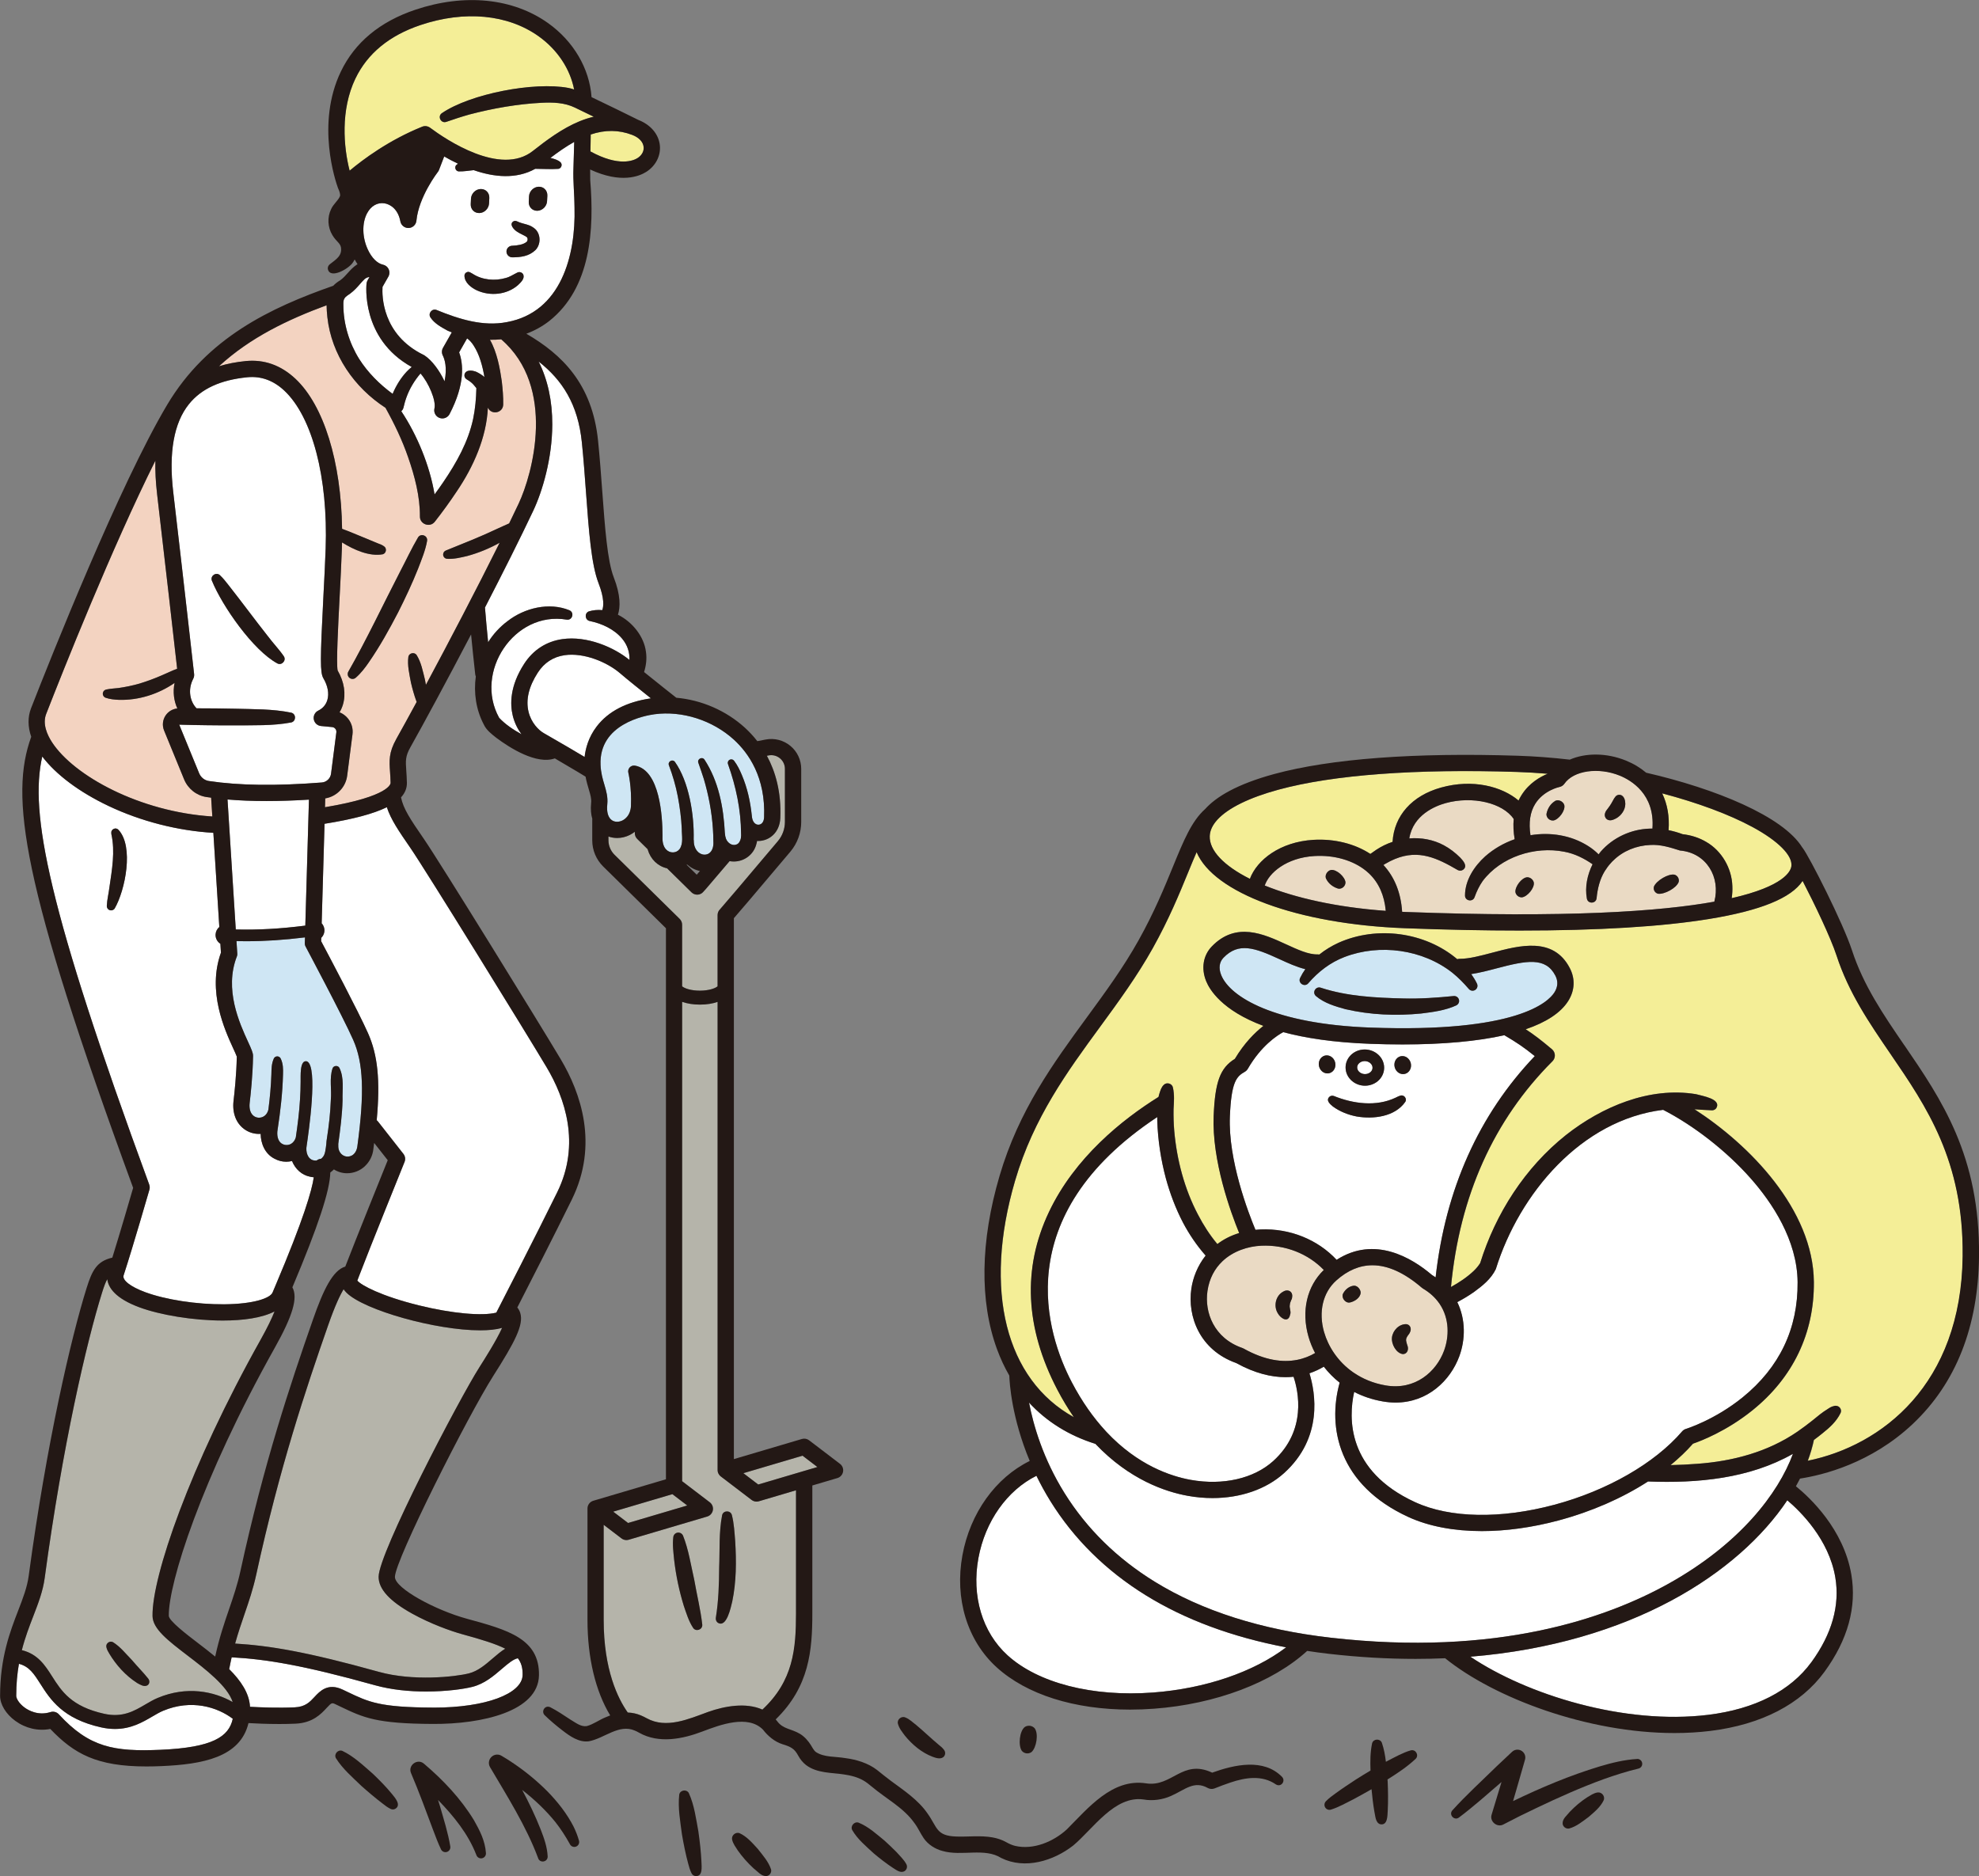 <?xml version="1.0" encoding="UTF-8"?><svg id="_レイヤー_2" xmlns="http://www.w3.org/2000/svg" viewBox="0 0 852.89 808.59"><rect x="0" y="0" width="852.89" height="808.59" fill="#808080" stroke="none"/><defs><style>.cls-1{fill:none;}.cls-2{fill:#b5b4aa;}.cls-3{fill:#cfe6f4;}.cls-4{fill:#f3d3c1;}.cls-5{fill:#231815;}.cls-6{fill:#fff;}.cls-7{fill:#eadac4;}.cls-8{fill:#f4ee97;}</style></defs><g id="_人物"><path class="cls-1" d="M143.9,503.99c-.48.5-1.02.93-1.56,1.33-.16,7.84-5.26,23.24-16.34,49.5,2.47,4.48.13,12.27-7.59,26.06-31.84,56.82-45.87,101.76-45.67,115.51.03,2.16,7.71,8.03,12.31,11.54,2.54,1.94,5.16,3.95,7.68,6.03,1.77-8.11,3.91-14.38,6-20.47,1.85-5.38,3.59-10.47,4.88-16.41,10.12-46.41,21.44-80.28,31.26-108.38,4.45-12.74,8.49-21.2,13.93-22.83,4.55-11.8,15.3-38.43,18.29-45.84l-5.85-7.44c-.11.82-.21,1.64-.32,2.49-.28,2.99-1.64,5.63-3.67,7.52-2.03,1.89-4.73,3.04-7.7,3.04-2.03,0-3.98-.58-5.66-1.66Z"/><path class="cls-1" d="M295.93,372.71l4.35,4.28c.39-.45.84-.98,1.37-1.6-1.95-.38-3.83-1.33-5.52-2.8-.06.04-.13.08-.2.12Z"/><path class="cls-8" d="M845.88,541.23c.41-40.94-15.58-64.32-31.04-86.93-9.29-13.58-18.06-26.4-23.32-42.53-2.53-7.74-9.49-22.25-14.61-32.12-4.91,7.41-18.2,12.8-40.29,16.4-20.38,3.32-47.74,4.99-81.68,4.99-15.15,0-31.59-.33-49.32-1-46.56-1.74-82.58-15.33-89.88-32.79-1.19,2.7-2.42,5.7-3.76,8.97-3.64,8.88-8.16,19.92-15.12,32.39-6.78,12.14-14.91,23.25-22.78,34-14.06,19.21-28.6,39.08-36.55,66.15-13.95,47.49-3.96,85.88,25.31,102.02-2.48-3.59-4.88-7.55-7.16-11.93-13.85-26.52-15.06-52.23-3.61-76.44,11.14-23.53,31.61-39.89,47.24-49.65.1-.47.23-.95.38-1.41.44-1.34.79-2.74,1.9-3.79,1.26-1.31,3.62-.58,3.95,1.18.7,3.24.42,6.16.26,9.28-.05,3.12.03,6.26.3,9.38,1.1,12.48,4.39,25,10.23,36.08,2.35,4.53,5.11,8.82,8.35,12.68,2.62-2,5.75-3.64,9.4-4.75-3.64-8.87-11.81-31.16-10.99-50.56.61-14.6,2.78-20.58,9.14-24.52,4.09-6.83,8.65-11.34,12.3-14.2-17.86-6.64-23.2-15.62-24.68-19.29-2.21-5.48-1.3-11.07,2.43-14.94,10.46-10.85,22.43-5.34,32.05-.91,4.99,2.29,9.7,4.46,13.58,4.33.24,0,.48.02.71.06,2.54-2.03,5.36-3.73,8.26-5.06,16.58-7.43,37.33-4.66,51.19,7.07.31-.09.64-.16.98-.16.04,0,.08,0,.13,0,4.01,0,8.87-1.29,14.01-2.65,11.71-3.11,26.29-6.97,33.36,6.61,2.42,4.66,2.18,9.71-.67,14.23-3.19,5.05-9.4,9.12-18.31,12.17,3.48,2.27,6.6,4.64,11.32,8.62.75.63,1.2,1.55,1.24,2.53s-.33,1.93-1.02,2.62c-25.32,25.32-40.03,58.05-43.75,97.31,3.52-1.93,6.95-4.22,9.79-6.91,1.14-1.09,2.11-2.26,2.81-3.41,6.67-21.42,19.34-41.16,37-55.2,15.48-12.18,35.96-20.89,56-17.58,2.6.75,11.06,2.01,8.76,6-.42.6-1.07.92-1.75.95-2.58-.07-5.12-.28-7.66-.45,23.6,15.22,51.18,43.18,51.45,74.45.19,22.05-8.95,41.16-26.44,55.27-11.18,9.02-22.31,13.26-25.66,14.41-2.83,3.22-6.08,6.3-9.65,9.24,3.84-.08,7.67-.26,11.47-.56,15.33-1.1,30.42-5.1,43.15-13.83,2.14-1.5,4.49-3.19,6.52-4.85,2.12-1.74,4.22-3.51,6.59-4.94.77-.52,1.54-1.04,2.61-1.26,1.91-.67,3.78,1.16,2.88,3.05-1.78,3.63-4.66,6.2-7.67,8.6-1.17.96-2.45,1.95-3.75,2.91-.62,2.94-1.49,5.94-2.63,8.98,31.75-6.49,66.19-32.74,66.75-88.33Z"/><path class="cls-6" d="M770.26,646.6c-20.84,31.22-67.15,61.71-136.58,67.42,24.48,16.44,66.44,29.48,102.52,25.05,20.06-2.47,35.43-10.31,44.44-22.69,8.88-12.18,12.35-24.48,10.31-36.56-2.76-16.4-15.02-28.43-20.7-33.23Z"/><path class="cls-6" d="M772.72,626.59c-18.74,10.67-41.19,12.76-62.45,11.91-11.08,7.16-24.29,12.97-38.56,16.8-11.45,3.07-22.67,4.59-33.06,4.59-12.01,0-22.89-2.04-31.72-6.1-29.93-13.76-34.96-38.44-29.56-57.87-2.66-2.08-4.93-4.42-6.83-6.89-1.76,1.04-3.83,2.05-6.2,2.85,2.52,8.17,6.04,27.71-10.96,43.04-7.73,6.97-18.78,10.73-30.8,10.73-3.49,0-7.05-.32-10.64-.96-9.57-1.72-25.17-6.92-39.84-22.4-11.41-3.57-21.04-9.58-28.61-17.8,1.87,9.74,6.02,24.14,15.3,39.01,9.57,15.35,22.66,28.21,38.91,38.22,20.42,12.58,45.95,20.7,75.86,24.12,71.37,8.16,118.69-8.24,145.82-23.43,30.58-17.13,47.04-38.75,53.35-55.82Z"/><path class="cls-6" d="M644.64,546.99c-2.1,4.32-5.82,7.23-9.48,9.91-2.33,1.62-4.67,3.02-7.12,4.31,3.68,7.54,3.5,16.19.87,23.34-3.84,10.44-13.61,19.95-27.46,19.95-1.77,0-3.61-.16-5.51-.49-4.63-.8-8.74-2.23-12.34-4.09-2.49,11.2-3.19,33.97,26.26,47.51,15.01,6.9,36.9,7.31,60.04,1.11,22.72-6.08,43.3-17.91,55.04-31.62.43-.51,1.01-.88,1.65-1.07.12-.04,12.44-3.86,24.47-13.63,15.87-12.89,23.83-29.58,23.65-49.61-.16-18.21-11.07-34.36-20.2-44.7-10.33-11.7-24.38-22.7-37.74-29.57-35.2,4.31-61.98,35.99-72.13,68.66Z"/><path class="cls-8" d="M755.26,356.44c-10.05-5.43-23.63-10.48-38.91-14.5,2.24,4.64,3.2,10,2.75,15.87,2.07.41,4.1,1,6.07,1.73,3.53.4,7.07,1.48,10.22,3.36,6.66,3.85,10.96,11.36,11.2,18.98.09,1.76-.02,3.51-.28,5.23,22.58-5.14,25.44-11.61,25.72-13.78.6-4.57-5.67-10.89-16.77-16.89Z"/><path class="cls-7" d="M738.83,388.61c2.78-10.48-3.35-21.07-14.81-22.05-4.18-1.34-8.44-2.67-12.8-2.39-5.92.23-11.76,2.55-15.95,6.72-.35.27-.73.73-1.02,1.06-1.1,1.15-1.82,2.23-2.68,3.55-2.08,3.43-3.08,7.42-3.48,11.61-.26,2.43-3.76,2.55-4.19.16-.91-4.97.17-10.2,2.46-14.79-3.73-2.57-7.71-4.57-12.2-5.4-12.69-2.49-27.33,2.2-35.18,12.65-1.48,2.13-2.58,4.44-3.48,6.95-.78,2.2-4.1,1.63-4.12-.69-.02-6.56,3.96-12.63,8.67-16.88,3.69-3.27,8.06-5.77,12.73-7.42-.53-3.09-.66-6-.41-8.71-4.66-6.94-17.76-10.08-29.4-6.83-4.4,1.23-13.94,5.03-15.6,15.19,5.12-.42,10.33.5,14.9,2.97,2.59,1.38,4.97,3.24,7.04,5.3,1.29,1.38,3.4,3.7,1.2,5.27-.7.47-1.54.46-2.24.11-8.85-5.14-16.76-8.99-27.01-4.81-1.47.59-2.88,1.33-4.26,2.13-.26.15-.52.32-.78.48,4.84,5.26,7.54,12.03,8.06,20.18.53.02,1.06.05,1.6.07,68.97,2.58,109.33-.19,132.96-4.44ZM712.8,382.08c1.05-2.49,6.16-5.63,8.87-5.1,1.33.4,2.11,1.78,1.79,3.12-.92,2.63-6.15,5.43-8.87,5.1-1.38-.32-2.22-1.77-1.79-3.12ZM658.2,378.08c1.36.03,2.49.98,2.82,2.24.4,2.39-2.76,6.12-5.1,6.43-1.38.05-2.57-.92-2.82-2.24-.23-2.35,2.67-6.28,5.1-6.43Z"/><path class="cls-7" d="M674.23,337.74c-.52.75-1.31,1.27-2.21,1.44-.05,0-6.72,1.43-10.35,7.2-2.24,3.55-2.92,8.12-2.08,13.57,8.52-1.4,17.45-.04,24.83,4.64,1.64,1.03,3.16,2.25,4.53,3.61.29-.4.6-.79.91-1.18,5.25-6.06,13.11-9.67,21.07-9.91.41-.02.81-.01,1.22-.02,1.12-14.92-9.3-20.9-14.07-22.84-9.23-3.75-19.93-2.2-23.85,3.46ZM669.51,353.63c-1.38.13-2.61-.77-2.95-2.06-.13-.51-.07-.87.03-1.22.5-2.02,1.67-3.89,3.45-5.02,1.39-1.06,3.69.04,4.13,1.65.56,2.34-2.35,6.22-4.66,6.65ZM691.77,350.36c.24-.88.85-1.39,1.3-2.07,1.15-1.5,1.66-2.52,2.55-4.13,0,0,.54-.74.54-.74.65-.9,1.89-1.12,2.82-.55,1.18.8,1.45,2.29,1.48,3.63-.04,2.63-1.75,4.94-3.84,6.16-1.01.5-1.92,1.03-3.11.86-1.48-.22-2.26-1.8-1.73-3.15Z"/><path class="cls-3" d="M562.55,417.69c-3.74-.91-7.51-2.63-11.19-4.33-10.63-4.89-17.55-7.37-24.09-.59-1.81,1.88-2.16,4.53-.98,7.46,3.82,9.49,22.95,21.11,64.27,22.64,63.24,2.34,76.73-11.02,79.35-15.17,1.51-2.39,1.64-4.83.38-7.26-4.18-8.04-12.37-6.52-25.36-3.08-3.63.96-7.33,1.92-10.88,2.45.94,1.31,1.78,2.69,2.48,4.13.51,1.05.07,2.32-.99,2.83-.89.43-1.94.18-2.54-.55-2.19-2.54-4.49-4.89-7.04-6.95-12.83-10.13-31.33-12.64-46.51-6.82-6.17,2.36-11.33,6.34-15.66,11.36-1.59,1.8-4.53-.13-3.51-2.3.64-1.34,1.4-2.61,2.26-3.82ZM569.37,425.74c11.32,3.69,23.51,4.3,35.38,4.58,7.3.19,14.57-.33,21.82-1.05,1.17-.08,2.18.81,2.26,1.98.06.9-.45,1.7-1.22,2.06-4.8,2.2-9.99,2.86-15.14,3.5-10.83,1.06-21.87.61-32.52-1.85-4.47-1.24-9.18-2.59-12.78-5.65-1.88-1.6-.06-4.48,2.2-3.58Z"/><path class="cls-8" d="M550.97,340.35c-12.61,3.43-21.64,7.9-26.21,12.82-.07.09-.15.16-.23.25-2.01,2.24-3.1,4.57-3.18,6.94-.22,6.17,6.02,12.77,17.3,18.42,3.06-8.16,13.01-15.95,27.4-16.81,9.05-.53,17.85,1.69,24.52,6.07.89-.66,1.83-1.26,2.61-1.82,2.15-1.42,4.5-2.55,6.96-3.38.69-11.26,8.31-19.9,20.91-23.41,13.65-3.8,26.2-.48,33.39,5.6.4-.85.84-1.67,1.35-2.46,3.24-5.09,7.94-7.75,11.19-9.08-4.45-.37-8.85-.64-13.15-.78-43.67-1.42-79.24,1.22-102.87,7.64Z"/><path class="cls-6" d="M537.77,460.65c-.31.54-.77.99-1.31,1.3-3.58,2.01-5.79,4.31-6.42,19.21-.79,18.84,7.98,41.61,11.02,48.89.73-.07,1.47-.13,2.23-.16,12.56-.53,24.56,4.31,32.75,13.09,16.39-10.53,32.41-.86,41.06,6.51.56.34,1.09.69,1.61,1.05,4.25-37.99,18.6-70.03,42.73-95.36-4.79-3.89-7.91-5.94-12.92-8.89-.06-.03-.11-.08-.16-.12-11.61,2.62-26.37,3.98-43.92,3.98-4.53,0-9.24-.09-14.13-.27-15.58-.58-27.76-2.47-37.28-5.02-2.55,1.37-9.48,5.8-15.26,15.8ZM605.64,474.88c-4.47,6.45-13.77,7.54-20.94,6.31-3.68-.7-7.25-2.1-10.28-4.32-1.23-1.03-3.1-2.61-1.48-4.17.55-.49,1.28-.56,1.93-.34,8.34,3.37,18.24,4.7,26.58.73.63-.3,1.29-.67,2.02-.88,1.57-.58,3.04,1.26,2.17,2.66ZM602.24,455.95c1.53-1.3,3.79-.97,5.05.74,1.27,1.7,1.06,4.14-.47,5.45-1.53,1.3-3.79.97-5.06-.74-1.26-1.71-1.05-4.15.48-5.45ZM581.55,455.41c1.37-1.72,3.47-2.83,5.75-3.05,4.51-.44,8.62,2.65,9.16,6.89.26,2-.31,3.99-1.59,5.59-1.37,1.72-3.47,2.83-5.75,3.05-.29.03-.57.04-.85.04-4.17,0-7.81-2.96-8.31-6.93-.26-2,.31-3.99,1.59-5.59ZM569.65,455.65c1.53-1.3,3.79-.97,5.06.74,1.26,1.7,1.05,4.14-.48,5.45-1.53,1.3-3.79.97-5.05-.74-1.27-1.71-1.06-4.15.47-5.45Z"/><path class="cls-7" d="M583.14,591.45c.13.07.24.16.36.24,3.73,2.53,8.24,4.49,13.63,5.42,12.78,2.21,21.88-5.93,25.21-14.98,2.16-5.88,2.45-13.72-1.92-20.18-.09-.12-.18-.24-.26-.36-1.64-2.32-3.9-4.45-6.9-6.22-.18-.11-.35-.23-.5-.36-7.5-6.45-14.61-9.68-21.3-9.68-5.49,0-10.68,2.18-15.54,6.53-5.82,5.2-7.79,13.54-5.28,22.31,1.71,5.97,5.76,12.59,12.49,17.29ZM599.88,576.45c.34-3.06,3.11-5.87,6.24-5.75,1.57.23,2.22,1.8,1.65,3.2-.34,1.03-.94,1.39-1.37,2.23-.77,1.29-.35,2.12.07,3.59.73,1.6.22,3.83-1.9,3.88-2.79-.32-5.03-4.18-4.7-7.15ZM578.91,557.37c.89-1.6,2.39-2.86,4.21-3.2,1.62-.41,3.26,1.4,3.29,2.94-.15,2.22-2.56,3.78-4.54,4.23-1.64.44-3.33-1.3-3.26-2.9,0-.49.14-.8.3-1.07Z"/><path class="cls-5" d="M606.82,462.14c1.53-1.31,1.74-3.75.47-5.45-1.26-1.71-3.52-2.04-5.05-.74-1.53,1.3-1.74,3.74-.48,5.45,1.27,1.71,3.53,2.04,5.06.74Z"/><path class="cls-7" d="M566.48,368.95c-12.15.72-19.66,7.33-21.41,12.71,13.02,5.28,30.86,9.38,52.15,10.92-.6-6.71-3.02-12.14-7.24-16.15-.4-.38-.83-.75-1.27-1.11-.02-.02-.05-.04-.07-.05-5.53-4.47-13.65-6.82-22.15-6.31ZM573.65,374.95c2.4-.32,5.99,2.97,6.21,5.32,0,1.38-1.02,2.53-2.34,2.73-.52.08-.88-.02-1.22-.15-1.98-.7-3.73-2.06-4.69-3.95-.93-1.49.39-3.68,2.04-3.95Z"/><path class="cls-6" d="M588.65,462.91c.94-.09,1.79-.53,2.32-1.19.3-.38.64-1.01.54-1.84-.19-1.45-1.68-2.56-3.36-2.56-.12,0-.24,0-.36.02-.94.09-1.79.53-2.32,1.19-.3.38-.64,1.01-.54,1.84.2,1.55,1.91,2.72,3.72,2.55Z"/><path class="cls-5" d="M574.23,461.84c1.53-1.31,1.74-3.75.48-5.45-1.27-1.71-3.53-2.04-5.06-.74-1.53,1.3-1.74,3.74-.47,5.45,1.26,1.71,3.52,2.04,5.05.74Z"/><path class="cls-7" d="M520.37,556.44c-1.33,9.16,2.79,20.3,15.01,24.52.2.07.38.15.56.25,9.34,5.22,16.97,6.06,22.98,4.89.01,0,.02,0,.04,0,3-.58,5.6-1.67,7.8-2.95-1.24-2.37-2.19-4.75-2.85-7.06-3.16-11.04-.68-21.7,6.6-28.75-6.79-7.03-16.61-10.92-26.94-10.45-5.65.25-12.11,2.26-16.83,6.78,0,0,0,0,0,0,0,0,0,0,0,0-3.18,3.05-5.57,7.23-6.38,12.77ZM553.04,556.66c2.06-1.25,4.29,0,3.81,2.5-.04.62-.25.93-.42,1.25-.27.67-.55,1.41-.56,2-.27,1.07.43,2.51.27,3.63,0,0-.36,1.31-.36,1.31-1.13,2.82-4.13.43-5.05-1.28-1.98-3.05-1.02-7.68,2.31-9.41Z"/><path class="cls-6" d="M461.85,595.62c4.51,8.63,9.47,15.52,14.56,21.03.19.16.35.35.5.55,13.42,14.29,27.59,19.05,36.26,20.61,13.87,2.49,27.15-.53,35.52-8.08,14.66-13.22,10.86-30.2,8.8-36.36-1.11.12-2.27.18-3.46.18-6.03,0-13.14-1.6-21.23-6.08-15.77-5.61-21.09-20.1-19.36-32.04.69-4.75,2.66-9.88,6.16-14.29-3.85-4.36-7.1-9.18-9.78-14.25-3.15-6.06-5.55-12.44-7.34-18.96-2.19-8.16-3.47-16.56-3.73-25.01,0-.49,0-.98,0-1.47-64.58,42.78-47.51,93.83-36.88,114.17Z"/><path class="cls-6" d="M554.28,709.99c-23.21-4.43-43.51-11.94-60.49-22.44-17.19-10.63-31.03-24.31-41.16-40.66-2.27-3.67-4.24-7.3-5.97-10.84-12.63,6.29-22.09,19.59-25.01,35.51-2.99,16.31,1.68,31.94,12.51,41.81,13.18,12.02,36.62,18.03,62.69,16.09,22.54-1.68,43.4-8.83,57.42-19.48Z"/><polygon class="cls-2" points="352.28 632.27 345.87 627.39 320.37 634.93 326.78 639.81 352.28 632.27"/><path class="cls-2" d="M343.08,695.19v-52.9l-16.02,4.74c-.33.1-.66.14-.99.14-.76,0-1.5-.25-2.12-.72l-13.3-10.14c-.12-.09-.22-.18-.32-.28-.01-.01-.02-.02-.03-.03-.14-.14-.27-.3-.38-.46-.03-.05-.06-.09-.09-.14-.08-.13-.16-.27-.22-.41-.02-.05-.05-.09-.07-.14-.07-.18-.13-.37-.18-.57-.01-.05-.01-.09-.02-.14-.03-.17-.05-.34-.05-.52,0-.03,0-.06,0-.09v-201.74c-2.14.76-4.72,1.18-7.64,1.18s-5.44-.42-7.64-1.19v206.6l11.92,9.09c1.05.8,1.56,2.12,1.32,3.42-.24,1.3-1.19,2.35-2.45,2.72l-33.82,10c-.33.1-.66.14-.99.14-.76,0-1.5-.25-2.12-.72l-7.68-5.86v40.96c0,21.58,6.16,33.98,10.38,39.94,1.92.08,3.82.46,5.59,1.22.75.28,1.9.88,2.63,1.28,8.41,4.61,18.07.29,26.43-2.76,7.09-2.52,16.29-4.18,23.41-1.01,13.36-12.46,14.48-26.25,14.48-41.62ZM298.7,701.58c-1.91-2.91-2.88-6.2-3.99-9.43-1.98-6.42-3.37-13.01-4.15-19.68-.33-3.37-.81-6.67-.38-10.09.19-1.2,1.31-2.02,2.51-1.83.75.12,1.35.6,1.65,1.24,2.45,6.14,3.4,12.74,4.87,19.15,1.11,6.47,2.73,12.81,3.45,19.34.12,2.16-2.79,3.1-3.96,1.31ZM315.58,690.24c-.59,2.39-2.39,11.47-6.18,9.17-.76-.52-1.04-1.41-.88-2.26,1.15-7.1,1.38-14.35,1.42-21.56.31-7.51-.17-15.14,1.28-22.59.55-2.13,3.67-2.12,4.2,0,.95,3.7,1.11,7.49,1.43,11.28.53,8.63.51,17.45-1.27,25.97Z"/><path class="cls-2" d="M292.94,396.05c.67.66,1.04,1.56,1.04,2.49v26.56c1.08.92,3.87,1.87,7.64,1.87s6.56-.95,7.64-1.87v-30.71c0-.97.4-1.88,1.09-2.54,1.09-1.17,10.58-12.34,24.89-29.31,1.96-2.32,3.04-5.27,3.04-8.31v-22.87c0-1.76-.78-3.42-2.14-4.54-1.36-1.12-3.13-1.58-4.87-1.24l-.76.15c3.67,6.75,6.25,15.56,5.79,26.82-.27,6.47-4.94,9.88-9.42,9.9-.2,0-.4-.01-.59-.02-.08.47-.18.95-.32,1.39-1.11,4.42-5.1,7.49-9.74,7.49-.61,0-1.21-.06-1.79-.16-11.33,13.38-11.48,13.49-12.03,13.85-.59.4-1.27.59-1.94.59-.89,0-1.78-.34-2.46-1.01l-10.51-10.34c-3.95-.87-7.11-3.86-8.35-8.1-.02-.05-.03-.11-.04-.16l-4.48-4.41c-.67-.66-1.04-1.56-1.04-2.49v-.59c-.68.53-1.41,1-2.2,1.39-1.7.85-3.57,1.29-5.42,1.29-1.3,0-2.55-.22-3.73-.64v1.62c0,2.33.95,4.6,2.61,6.23l28.1,27.66Z"/><path class="cls-3" d="M282.09,307.83c-4.02.54-24.04,4.13-23.27,21.86.15,3.44.9,5.99,1.64,8.46.81,2.77,1.59,5.37,1.26,8.53-.35,3.28.36,5.7,1.98,6.83,1.23.85,2.98.89,4.57.1,1.04-.52,3.49-2.17,3.66-6.3.34-8.22-1.12-14.2-1.13-14.26-.21-.82.02-1.69.59-2.31.58-.61,1.43-.9,2.26-.76,10.79,1.87,11.87,22.11,11.87,30.07,0,.45,0,.86-.01,1.23,0,1.99.53,3.82,1.62,4.88,1.57,1.66,4.31,1.63,5.71-.15,1.79-2.43.95-5.92.99-8.78-.21-4.7-.84-9.35-1.71-13.95-.85-4.49-2.2-9.11-3.79-13.33-.76-1.62,1.44-3,2.55-1.58,5.97,8.41,8.36,22.65,8.07,33.51.02.12.05.25.06.39-.1,7.6,8.97,8.51,8.43.34-.02-1.78-.06-3.71-.2-5.47-.49-7.28-1.86-14.47-3.92-21.45-.73-2.35-1.59-4.71-2.36-6.95-.57-1.6,1.63-2.77,2.63-1.39,6.13,9.35,8.23,20.6,8.8,31.62,0,.04.01.07.02.1.06.43.11.85.15,1.28l.33,1.16c.71,1.82,2.71,3.25,4.59,2.43,1.04-.39,1.57-1.57,1.81-2.63.02-.31.08-.91.11-1.22l-.02-.8c-.04-10.19-2.2-20.36-5.61-29.91-.33-.81.08-1.76.93-2.03.63-.2,1.29.03,1.67.53,1.49,1.96,2.45,4,3.35,6.14,2.35,5.52,3.64,11.39,4.27,17.34,0,.02.01.04.01.07.16,2.97,1.62,4.02,2.83,4.02h.01c1.08-.01,2.37-.85,2.46-3.19.71-17.21-6.69-27.7-13.02-33.47-9.16-8.36-22.27-12.55-34.19-10.96Z"/><polygon class="cls-2" points="270.68 656.4 296.18 648.86 289.78 643.97 264.28 651.51 270.68 656.4"/><path class="cls-6" d="M280.53,300.98c-4.63-3.69-10.42-8.33-13.28-10.8-5.56-4.79-15.55-9-23.91-7.8-4.89.7-8.78,3.22-11.55,7.5-3.91,6.04-5.26,11.71-4.01,16.88,1.13,4.67,4.25,7.88,6.58,9.22,8.1,4.64,14.02,8.13,17.59,10.27.39-3.54,1.63-8.49,5.25-13.2,5-6.49,12.85-10.54,23.33-12.07Z"/><path class="cls-8" d="M272.45,58.13c-5.78-2.2-11.65-2.26-17.87-.17,0,2.45-.06,4.88-.12,7.3,12.34,6.75,18.62,3.93,20.3,2.86,1.83-1.17,2.82-2.96,2.63-4.79-.22-2.19-2.03-4.09-4.94-5.21Z"/><path class="cls-6" d="M244.25,267.05c-22.66-3.87-40.06,22.67-29.13,42.32,2.66,2.84,6.11,5.13,9.62,7.07-1.63-2.2-3.01-4.88-3.77-8.03-1.18-4.89-1.29-12.73,4.94-22.34,3.86-5.96,9.54-9.63,16.43-10.62,10.61-1.52,22.28,3.51,28.93,8.98.14-3.28-.88-6.46-3.16-9.18-3.42-4.08-8.65-6.49-13.84-7.58-2.17-.34-2.55-3.34-.52-4.17,1.9-.58,3.86-.73,5.8-.55.56-1.49,1.01-4.89-1.6-11.61-3.13-8.03-4.18-22.35-5.39-38.93-.53-7.16-1.07-14.57-1.81-21.84-1.67-16.31-8.4-26.74-18.62-34.76,3.91,7.82,5.91,16.97,5.88,27.17-.04,14.67-4.27,28.81-8.21,37.15-5.68,12.03-13.15,26.88-20.8,41.7.38,4.68.82,9.55,1.36,14.96,2.2-3.49,5.01-6.59,8.36-9.08,7.31-5.7,17.89-8.28,26.65-4.71,2.3.97,1.3,4.42-1.13,4.04Z"/><path class="cls-8" d="M185.34,55.05c6.87,5.12,30.37,21,44.29,10.03,5.8-4.57,12.61-9.71,20.12-12.79,2.08-.85,4.12-1.51,6.14-1.98-1.1-.53-2.21-1.06-3.31-1.6l-4.81-2.33c-4.45-2.16-9.41-2.32-14.28-2.08-10.44.52-21.01,2.39-31.16,5.04-3.39.95-6.7,2.05-10,3.19-2.27.79-3.89-2.33-1.92-3.73,12.31-8.4,39.86-13.66,54.52-10.9.8.15,1.64.39,2.5.68-1.71-8.85-7.17-17.15-15.3-22.94-13.3-9.48-31.86-11.24-50.93-4.83-13.41,4.5-22.83,12.25-28.01,23.03-6.54,13.62-5.1,29.63-2.51,39.74,5.72-4.8,16.9-13.17,31.26-18.95,1.13-.46,2.42-.29,3.4.44Z"/><path class="cls-6" d="M165.04,114.06c1.1.23,2.02.96,2.49,1.99.46,1.02.41,2.2-.15,3.18l-2.52,4.42c-.23,3.57-.31,20.57,17.75,29.33.14.07.28.15.41.24,3.14,2.09,6.37,6.41,8.58,11.13,1.22-5.95.04-9.55-.76-11.15-.52-1.04-.49-2.28.09-3.3l3.79-6.66c-.6-.24-1.21-.47-1.8-.73-2.72-1.52-5.61-3.01-7.41-5.71-1.14-1.76.75-3.99,2.65-3.21,9.55,3.9,20,7.26,30.35,5.22,23.26-4.28,29.68-28.64,29.1-49.36,0-5.59-.7-11.44-.46-17.04.1-3.8.24-7.53.33-11.25-3.61,2.01-7.07,4.46-10.28,6.91.09.02.19.03.28.05,1.44.37,2.92.76,4.07,1.79,1,.92.41,2.68-.91,2.86-3.32.23-6.63-.02-9.95-.02-8.21,4.58-17.76,3.61-26.52.58-2.18.2-4.31.61-6.53.53-1.3-.13-1.9-1.84-.98-2.75.23-.2.48-.38.74-.56-2.09-.99-4.08-2.05-5.96-3.12l-2.21,5.75c-.12.33-.3.63-.51.91-.08.1-8.25,10.67-9.25,21.01-.17,1.74-1.59,3.09-3.33,3.16-1.72.07-3.28-1.14-3.59-2.86-.94-5.1-4.17-7.36-6.87-7.78-3-.46-5.78,1.12-7.44,4.24-2.28,4.28-2.15,10.47.34,15.76,1.66,3.53,4.08,5.94,6.48,6.43ZM227.99,84.65c.1-2.22,1.96-4.08,4.14-4.17,2.18-.08,3.86,1.64,3.76,3.86l-.12,2.33c-.1,2.22-1.96,4.08-4.14,4.17-2.18.08-3.86-1.64-3.75-3.86l.11-2.33ZM220.83,105.91c2.05-.12,4.71-.42,6.17-1.71.48-.44.5-1.34.2-1.84-.83-.83-2.85-1.46-4.13-2.37-1.41-.75-4-3.43-1.64-4.68.49-.22,1-.11,1.45.1,2.83,1.41,5.58,1.02,8.13,3.65,2.13,2.44,2,6.44-.25,8.73-2.84,2.71-6.37,3.09-10.02,3.12-1.38-.03-2.48-1.17-2.45-2.55.02-1.39,1.18-2.48,2.55-2.45ZM202.98,85.63c.11-2.21,1.96-4.08,4.14-4.16,2.18-.09,3.86,1.64,3.76,3.85l-.11,2.34c-.11,2.21-1.96,4.08-4.14,4.16-2.19.09-3.87-1.64-3.76-3.85l.11-2.34ZM202.59,117.38s1.08.6,1.08.6c4.08,2.69,9.6,3.21,14.28,1.82,1.81-.46,3.17-1.44,4.89-2.28.96-.55,2.22-.19,2.68.83.67,1.79-1.11,3.36-2.27,4.5-4.79,4.21-12.03,4.9-17.77,2.27-2.43-1.17-5.31-3.28-5.33-6.35,0-1.2,1.4-2,2.43-1.4Z"/><path class="cls-6" d="M235.6,460.03c-8.5-14.29-52.3-85.24-58.73-94.58-4.96-7.2-8.43-12.23-10.16-17.56-5.81,2.86-14.66,5.19-26.85,7.15l-1.24,42.89c.62.67,1.02,1.51,1.15,2.43.19,1.43-.32,2.85-1.33,3.83l-.05,1.44c3.16,5.94,15.99,30.18,20.2,39.64,4.17,9.39,5.34,20.2,3.75,37.53.19.16.38.34.54.54l10.97,13.97c.78.99.96,2.31.49,3.47-.16.4-15.25,37.7-19.74,49.52,0,0,0,0,0,.01-.23.61-.43,1.15-.61,1.61,1.6,1.98,10.3,6.69,26.62,10.7,14.12,3.47,27.13,4.66,33.27,3.11,3.14-6.1,16.67-32.43,26.24-51.85,10.3-20.92,3.23-40.84-4.52-53.86Z"/><path class="cls-5" d="M231.63,90.84c2.18-.09,4.04-1.95,4.14-4.17l.12-2.33c.1-2.22-1.58-3.94-3.76-3.86-2.18.09-4.04,1.95-4.14,4.17l-.11,2.33c-.11,2.22,1.57,3.94,3.75,3.86Z"/><path class="cls-6" d="M223.19,714.69c-1.88.36-4,2.08-6.94,4.61-3.48,2.99-7.42,6.38-12.65,7.71-3.73.95-11.25,2.01-19.95,2.01-7.02,0-14.81-.69-21.99-2.69-31.44-8.76-47.13-11.24-61.82-12.05-.37,1.62-.72,3.31-1.06,5.09,4.98,4.96,8.66,10.33,8.97,16.24,4.32.24,12.14.57,19.3.23,4.54-.21,6.47-2.29,8.51-4.49,2.28-2.46,5.73-6.17,12.1-3.16l2.08.99c9.28,4.44,13.94,6.67,36.9,6.77.18,0,.36,0,.54,0,21.95,0,37.92-5.89,38.07-14.08.05-2.94-.54-5.24-2.05-7.19Z"/><path class="cls-4" d="M179.48,302.31c-.92-2.43-1.78-5.53-2.37-8.07-.67-3.69-1.62-7.42-1.11-11.2.33-1.6,2.57-2.07,3.52-.76,2.02,3.23,2.7,7.02,3.62,10.66.12.57.26,1.38.41,2.24,9.7-18.08,21.87-41.3,31.78-61.24-4.4,2.46-9.1,4.39-13.97,5.71-2.83.66-5.68,1.38-8.63,1.21-1.02-.05-1.8-.92-1.75-1.94.04-.72.48-1.3,1.09-1.6,7.53-3.06,15.05-5.98,22.41-9.49,1.66-.71,3.28-1.54,4.95-2.23,1.43-2.94,2.79-5.77,4.06-8.46,6.08-12.88,16.34-50.32-7.48-70.88-1.61.15-3.24.21-4.86.19,3.05,5.37,4.3,12.21,5.1,17.9.39,3.38.68,6.6.62,10.05-.1,3.64-5.09,4.62-6.58,1.35,0-.02-.02-.03-.03-.05-.59,12.9-6.23,25.51-13.39,36.07-3,4.52-6.16,8.87-9.47,13.09-2.08,2.7-6.5,1.1-6.42-2.27.05-8.57-2.23-17.31-5.07-25.46-2.56-7.41-5.96-14.51-9.77-21.36-13.47-8.72-23.26-22.82-25.05-39.03-.18-1.83-.33-3.55-.34-5.16-16.55,6.11-32.89,13.85-46.37,26.29,3.52-1.08,7.37-1.82,11.54-2.24,7.97-.78,15.17,1.78,21.41,7.64,12.26,11.51,19.71,35.81,20.1,64.66.99.36,1.97.78,2.81,1.07,3.97,1.58,8.69,3.61,12.59,5.19.93.35,1.84.66,2.67,1.28,1.33.85.98,3.02-.53,3.43-5.72,1.06-12.45-1.91-17.56-5.11-.02.98-.04,1.96-.08,2.94-.22,6.3-.6,13.65-.97,20.75-.62,12.04-1.48,28.44-.85,31.49,2.84,4.91,3.65,10.14,2.28,14.74-.35,1.17-.84,2.28-1.45,3.3,1.42.57,2.68,1.5,3.67,2.74,1.54,1.92,2.21,4.33,1.9,6.77l-2.29,17.83c-.64,5-4.55,8.97-9.45,9.76l-.11,3.81c28.07-4.68,28.29-10.24,28.28-10.48-.04-1.8-.15-3.36-.24-4.73-.34-4.86-.58-8.37,2.69-14.18,2.25-3.99,5.27-9.49,8.79-15.98-.03-.08-.06-.16-.09-.23ZM158.97,285.43c-1.62,2.36-3.42,4.72-5.6,6.62-.84.8-2.17.76-2.96-.08-.65-.69-.74-1.7-.3-2.48,7.78-13.59,15.21-29.37,22.44-43.37,2.54-4.83,4.83-9.8,7.6-14.48,1.22-1.98,4.35-.76,3.89,1.52-.73,4.14-2.4,8.05-3.88,11.95-2.55,6.42-5.5,12.66-8.6,18.82-3.83,7.38-7.86,14.64-12.61,21.5Z"/><path class="cls-2" d="M206.92,573.36c-18.94,0-49.85-8.6-57.57-16.19-.52-.51-.93-1.02-1.27-1.51-1.52,2.51-3.7,7.07-6.6,15.35-9.75,27.91-21,61.53-31.03,107.56-1.38,6.34-3.19,11.61-5.1,17.19-1.36,3.97-2.75,8.01-4.02,12.6,14.77.89,30.79,3.52,61.93,12.19,14.78,4.12,32.88,2.17,38.86.65,3.87-.98,7.09-3.76,10.22-6.45,1.75-1.5,3.52-3.03,5.4-4.18-4.04-2.04-9.97-3.9-18.41-6.2-5.12-1.4-13.86-4.56-21.67-8.89-9.75-5.4-14.49-10.6-14.49-15.88,0-10.29,34.75-76.67,43.44-90.33,2.13-3.35,7.4-11.63,9.78-16.96-2.52.73-5.77,1.06-9.47,1.06Z"/><path class="cls-6" d="M201.3,145.83l-3.43,6.03c1.74,4.77,2.7,13.48-4.12,26.58-.62,1.19-1.83,1.89-3.11,1.89-.41,0-.82-.07-1.22-.22-1.66-.61-2.59-2.36-2.19-4.08.79-3.37-2.47-11.02-6.01-15.07-2.61,3.05-4.74,6.59-6.09,10.37-.51,1.39-.89,2.84-1.23,4.29-.14.65-.5,1.19-.96,1.6,6.86,10.3,12.3,23.56,14.34,35.87,1.27-1.73,2.52-3.47,3.72-5.24,5.72-8.41,10.78-17.39,12.91-27.35.9-4.31,1.29-8.72,1.39-13.23-.41-.54-.83-1.06-1.28-1.54-.8-.86-1.55-1.39-2.03-1.7l-.92-.58c-.92-.58-1.2-1.81-.62-2.73.98-1.48,3.31-1,4.59-.57,1.38.61,2.61,1.4,3.72,2.32-.82-4.77-2.12-9.68-4.65-13.55-.83-1.31-1.78-2.36-2.83-3.1Z"/><path class="cls-5" d="M206.63,91.82c2.18-.08,4.03-1.95,4.14-4.16l.11-2.34c.1-2.21-1.58-3.94-3.76-3.85-2.18.08-4.03,1.95-4.14,4.16l-.11,2.34c-.11,2.21,1.57,3.94,3.76,3.85Z"/><path class="cls-6" d="M148.43,128.67c-.53.8-.45,1.9-.46,2.83.03,8.19,2.51,16.29,6.82,23.23,3.78,5.91,8.73,10.85,14.4,15.02,1.49-3.51,3.48-6.8,6.09-9.6.71-.74,1.4-1.38,2.15-1.98-22.12-12.23-19.5-35.78-19.47-36.02.06-.46.21-.9.43-1.31l.83-1.45c-1.86.16-2.67,1.5-4.32,3.29-1.09,1.25-2.4,2.66-3.99,3.85-.8.61-2.03,1.22-2.5,2.15Z"/><path class="cls-3" d="M131.66,407.87c-.21-.38-.31-.81-.3-1.25l.08-2.62c-9.18,1.13-17.15,1.66-25.39,1.66-1.36,0-2.74-.02-4.13-.05l.35,5.5c.02.37-.03.73-.17,1.07-5.58,14.19,1.17,28.91,4.8,36.82,1.51,3.29,2.18,4.81,2.16,6.12-.14,8.6-1.03,16.45-1.46,20.23-.29,2.58.34,4.59,1.78,5.64,1.11.81,2.59.96,3.87.38,1.21-.54,2.04-1.64,2.42-3.14.65-5.08,1.13-10.19,1.29-15.3.05-2.22.04-4.41,1.02-6.65.37-.84,1.34-1.22,2.17-.85.37.16.66.45.82.79,1.09,2.25,1.07,4.57,1,6.86-.2,7.96-1.13,15.93-2.33,23.79-.42,2.26.02,5.16,2.04,6.15,1.14.65,2.68.63,3.83-.08.91-.54,1.6-1.49,1.97-2.7.81-5.44,1.5-10.97,1.82-16.39.16-2.55.26-5.1.26-7.65.08-1.88-.54-9.68,2.76-8.75,4.86,2.16.65,30.85-.15,36.32-.51,2.56.37,5.84,3.03,6.34.41.09.83.11,1.25.06.36-.29.78-.51,1.25-.64.22-.06.45-.1.67-.11.35-.26.67-.58.93-.96.87-1.06,1.1-3.55,1.32-5.32.04-.83.14-1.79.26-2.43.86-5.51,1.51-11.17,1.7-16.72.42-4.51-.71-9.14.73-13.51.44-1.3,2.38-1.42,2.98-.21,2.11,4.39,1.21,9.23,1.34,13.89-.14,6.27-.99,12.63-1.84,18.81-.02.32-.02.99.01,1.31.15,3.24,3.2,5.19,5.94,3.68,1.18-.7,2.01-2.06,2.26-3.81,3.14-23.15,2.63-36.06-1.81-46.03-4.56-10.28-20.38-39.95-20.53-40.25Z"/><path class="cls-6" d="M140.34,236.48c1.08-30.69-5.75-56.79-17.81-68.1-4.7-4.41-10.07-6.36-15.93-5.77-11.59,1.14-19.83,4.93-25.18,11.58-6.5,8.07-8.78,20.83-6.77,37.91,4.11,35.02,8.95,78.01,9,78.44.08.69-.05,1.39-.38,2.01-2.58,4.94-1.22,10.08,1.44,12.74,5.58,0,11.29.06,16.66.18,8.08.23,16.23.06,24.18,1.71,2.14.56,2.1,3.69-.04,4.2-7.99,1.5-16.13,1.18-24.21,1.26-3.01.02-9.09-.01-12.1-.06-3.99-.02-7.98-.15-11.97-.24l8.59,20.95c.73,1.77,2.33,3.05,4.17,3.33,13.01,1.97,28.95,2.18,48.7.64,2.04-.16,3.7-1.75,3.97-3.79l2.29-17.83c.07-.54-.08-1.08-.42-1.51-.34-.43-.83-.69-1.38-.75l-4.81-.46c-1.56-.15-2.83-1.32-3.11-2.86-.28-1.54.5-3.08,1.91-3.77,1.97-.96,3.33-2.54,3.93-4.57.83-2.8.21-6.15-1.75-9.44-1.38-2.32-1.38-7.91.04-35.16.37-7.07.75-14.39.97-20.63ZM119.56,285.95c-10.47-5.62-23.8-24.73-28.28-35.76-.71-2.11,1.96-3.79,3.54-2.24,1.37,1.32,2.56,2.8,3.7,4.28,5.67,7.2,11.25,14.78,16.9,21.95,2.18,2.94,4.85,5.68,6.89,8.68,1.19,1.78-.88,4.06-2.76,3.09Z"/><path class="cls-6" d="M53.27,549.67c-.67,2.06,2.96,4.89,9.26,7.22,8.85,3.28,22.2,5.33,34.07,5.24,12.93-.1,19.87-2.7,20.86-5.07.3-.73.74-1.76,1.29-3.05,12.04-28.38,15.71-41.01,16.48-46.62-.55-.05-1.1-.12-1.65-.26-3.44-.68-6.29-3.19-7.73-6.74-.82.2-1.66.3-2.5.3-1.78,0-3.51-.45-5.12-1.34-4.12-2.12-5.84-6.58-5.9-10.68-.24.02-.48.03-.72.03-2.31,0-4.51-.72-6.36-2.07-3.51-2.56-5.19-6.96-4.61-12.08.41-3.61,1.26-11.07,1.41-19.18-.21-.64-1.02-2.38-1.51-3.46-3.69-8.04-11.32-24.69-5.32-41.33l-.24-3.83c-1.32-.83-2.14-2.33-2.08-3.97.06-1.3.66-2.47,1.62-3.27l-2.57-40.58c-15.25-.87-31.22-4.95-45.17-11.57-12.6-5.98-22.61-13.47-28.57-21.31-5.52,24.06,2.27,65.11,46.11,184.51.26.7.28,1.46.08,2.17-.07.25-7.11,24.67-11.12,36.92ZM49.43,391.54c-.57.85-1.73,1.08-2.58.51-.58-.39-.86-1.03-.82-1.68.13-2.73.81-5.32,1.14-8.02,1.09-7.52,2.5-15.31.84-22.77,0,0-.05-.6-.05-.6-.16-1.62,1.93-2.56,3.04-1.4,6.83,7.16,2.96,26.14-1.57,33.95Z"/><path class="cls-6" d="M131.58,398.94l1.57-54.3c-6.51.4-12.61.61-18.32.61-6,0-11.58-.22-16.77-.67l3.56,56.02c9.89.23,19.03-.28,29.97-1.66Z"/><path class="cls-2" d="M19.28,680.06c-.77,5.75-2.8,11-4.95,16.57-1.7,4.4-3.51,9.1-4.91,14.57,6.9,1.69,10.02,6.54,13.03,11.28,4.07,6.4,8.29,13.01,22.49,16.15,7.87,1.74,12.86-1.18,17.68-4.01,1.81-1.06,3.51-2.06,5.35-2.83,12.54-5.26,24.21-2.85,32.32,1.78-2.2-6.86-11.68-14.11-19.5-20.08-8.36-6.39-14.97-11.44-15.05-17-.25-16.97,15.98-64.46,46.56-119.04,3.05-5.45,4.91-9.39,6.03-12.23-5.31,2.77-13.46,3.92-22.28,3.92-12.85,0-27.09-2.41-35.95-5.69-10.35-3.83-13.4-8.46-13.86-12.12-.72,1.23-1.39,3.06-2.26,5.83-6.6,21.07-17.03,65.9-24.7,122.9ZM48.72,707.77c3.19,2.01,5.53,5.04,8.13,7.69,2.3,2.73,4.81,5.22,7.03,8,.73.91.66,2.29-.39,2.92-1.45.76-3.07-.32-4.34-1-4.99-3.17-9.04-7.68-12.07-12.72-.51-.83-.99-1.66-1.23-2.71-.43-1.61,1.45-3.01,2.86-2.18Z"/><path class="cls-6" d="M100.32,740.77c-6.63-5.03-17.81-8.56-30.03-3.44-1.47.62-3.01,1.52-4.64,2.47-4.17,2.45-9.15,5.36-16.08,5.36-1.83,0-3.8-.2-5.92-.67-16.63-3.67-21.97-12.05-26.26-18.78-2.77-4.36-4.78-7.48-9.23-8.63-.72,4.12-1.17,8.67-1.17,13.81,0,1.17,1.27,3.34,3.63,5.06,1.57,1.15,5.78,3.63,11.11,1.94,1.29-.41,2.71-.04,3.63.96,13.12,14.24,23.69,16.17,43.94,15.28,22.31-.98,29.35-5.63,31.02-13.37Z"/><path class="cls-4" d="M19.9,307.7c-1.69,4.33.45,9.05,2.54,12.25,9.39,14.35,37.53,29.92,69.06,31.95l-.51-8.11c-.68-.09-1.37-.18-2.04-.28-4.27-.65-7.94-3.56-9.6-7.59l-8.64-21.08c-.88-2.15-.63-4.58.67-6.5,1.16-1.71,3.01-2.8,5.04-3-1.44-3.2-2.01-7.03-1.18-11.01-6.95,4.83-15.52,7.53-23.95,7.3-1.92-.09-3.88-.26-5.72-.89-.97-.31-1.5-1.35-1.18-2.32.23-.7.82-1.15,1.5-1.26,1.77-.37,3.46-.44,5.19-.63,3.01-.44,6.08-1.06,9-1.9,3.28-1,6.5-2.19,9.68-3.58,2.22-.91,4.31-2.01,6.58-2.82-1.18-10.45-5.18-45.73-8.65-75.33-.61-5.16-.84-9.93-.74-14.36-18.61,37.22-40,91.07-47.06,109.17Z"/><path class="cls-5" d="M220.73,110.91c3.66-.03,7.18-.41,10.02-3.12,2.25-2.29,2.37-6.29.25-8.73-2.55-2.63-5.3-2.24-8.13-3.65-.46-.2-.96-.31-1.45-.1-2.35,1.24.23,3.92,1.64,4.68,1.28.91,3.31,1.54,4.13,2.37.3.5.28,1.39-.2,1.84-1.46,1.3-4.12,1.6-6.17,1.71-1.37-.02-2.53,1.07-2.55,2.45-.03,1.38,1.07,2.52,2.45,2.55Z"/><path class="cls-5" d="M205.5,125.13c5.74,2.64,12.98,1.94,17.77-2.27,1.16-1.14,2.94-2.71,2.27-4.5-.47-1.02-1.72-1.38-2.68-.83-1.72.83-3.08,1.82-4.89,2.28-4.68,1.39-10.2.88-14.28-1.82,0,0-1.08-.6-1.08-.6-1.03-.6-2.43.2-2.43,1.4.03,3.07,2.9,5.18,5.33,6.35Z"/><path class="cls-5" d="M115.43,274.18c-5.66-7.17-11.23-14.75-16.9-21.95-1.14-1.48-2.32-2.97-3.7-4.28-1.58-1.55-4.26.13-3.54,2.24,4.49,11.03,17.81,30.15,28.28,35.76,1.88.97,3.94-1.31,2.76-3.09-2.04-3-4.71-5.74-6.89-8.68Z"/><path class="cls-5" d="M294.34,661.79c-.3-.64-.9-1.12-1.65-1.24-1.2-.19-2.32.63-2.51,1.83-.43,3.42.05,6.72.38,10.09.78,6.67,2.17,13.26,4.15,19.68,1.12,3.24,2.09,6.52,3.99,9.43,1.18,1.8,4.08.86,3.96-1.31-.72-6.53-2.34-12.87-3.45-19.34-1.47-6.41-2.42-13-4.87-19.15Z"/><path class="cls-5" d="M315.42,652.99c-.53-2.12-3.65-2.13-4.2,0-1.45,7.45-.97,15.08-1.28,22.59-.05,7.21-.27,14.46-1.42,21.56-.15.85.12,1.74.88,2.26,3.79,2.31,5.59-6.78,6.18-9.17,1.78-8.52,1.8-17.34,1.27-25.97-.32-3.79-.48-7.57-1.43-11.28Z"/><path class="cls-5" d="M522.34,763.96c-12.82-5.94-17.22,6.36-28.39,4.65-14.61-2.26-25.01,10.68-34.18,19.84-5.8,5.32-14.44,8.94-22.28,7.11-1.31-.31-2.64-.92-3.8-1.58-1.9-1.07-3.92-1.7-5.86-2.06-5.16-.95-10.84-.2-15.64-.39-8.81-.27-8.16-3.95-12.42-9.89-4.05-5.93-10.32-10.03-15.84-14.12-2.04-1.49-4-3.13-5.97-4.69-3.82-2.95-8.89-4.47-13.32-5.05-4.78-.84-9.34-.29-12.99-2.65-1.05-.79-1.53-2.03-2.26-3.12-1.07-1.66-2.53-3.42-4.53-4.68-4.02-2.4-7.32-1.99-9.96-5.55-.19-.25-.4-.5-.6-.73,14.52-14.12,15.79-29.75,15.79-45.85v-54.97l10.79-3.19c1.26-.37,2.21-1.43,2.45-2.72.24-1.3-.27-2.62-1.32-3.42l-13.3-10.14c-.89-.68-2.04-.89-3.11-.57l-29.32,8.67v-233.13c2.22-2.51,8.03-9.33,24.33-28.65,3.02-3.58,4.69-8.13,4.69-12.82v-22.87c0-3.86-1.71-7.49-4.69-9.94-2.98-2.46-6.86-3.44-10.65-2.71l-3.58.69c-1.76-2.26-3.6-4.19-5.36-5.8-8.09-7.36-18.66-11.95-29.55-12.91-1.27-1-8.26-6.51-13.89-11.07.85-2.72,1.26-5.69.81-8.67-.8-6.63-5.83-12.92-12.08-16.04,1.08-3.3,1.19-8.41-1.8-16.12-2.75-7.06-3.81-21.55-4.94-36.9-.53-7.21-1.08-14.67-1.83-22.04-2.51-24.5-15.62-37.16-30.9-46.04,3.52-1.32,6.85-3.13,9.86-5.48,18.09-14.32,19.4-39.58,17.67-60.74-.04-1.52-.04-3.04-.03-4.56,13.32,6.19,21.23,2.9,24.21,1,4.05-2.58,6.28-6.95,5.83-11.4-.49-4.81-3.96-8.9-9.28-10.98-6.45-3.16-12.87-6.37-19.37-9.43-.26-.12-.53-.25-.79-.38-.87-12.3-7.75-24.09-18.73-31.91-15.15-10.79-36-12.89-57.22-5.76-15.27,5.13-26.06,14.09-32.09,26.64-10.82,22.52-2.24,47.45-1.23,50.22,0,.01.01.03.02.04.02.06.06.12.08.18.01.03.01.05.03.08.62,1.3.9,2.58.75,3.1-.71,1.93-2.88,3.43-3.86,5.7-1.72,3.48-1.46,7.85.54,11.14,1.67,2.82,3.27,3.32,3.69,5.21.66,3.72-2.08,5.26-4.8,7.41-.57.44-.91,1.14-.85,1.91.84,4.81,9.25-.12,10.81-2.71.29-.41.54-.84.77-1.3.38.72.8,1.4,1.23,2.05-.1.06-.2.11-.3.18-3.22,2.2-4.45,4.8-7.12,6.73-1.26.75-2.26,1.55-3.05,2.39-27.07,9.48-54.35,22.38-71.59,51.33-20.47,34.38-50.04,108.74-58.62,130.71-1.49,3.81-1.45,8,.06,12.34-9.21,25.42-4.55,62.27,43.92,194.41-1.2,4.14-5.55,19.11-8.97,30.07-6.72,1.56-8.73,5.57-11.08,13.09-6.68,21.33-17.23,66.63-24.96,124.06-.66,4.93-2.46,9.59-4.54,14.98-3.47,9-7.79,20.19-7.79,36.77,0,3.67,2.49,7.78,6.49,10.71,4.5,3.29,9.91,4.53,15.15,3.53,10.27,10.74,20.02,16.16,41.45,16.16,2.06,0,4.23-.05,6.52-.15,17.52-.77,33.89-3.7,37.44-18.54,3.05.18,7.96.4,13.27.4,2.32,0,4.71-.04,7.05-.15,7.39-.34,10.96-4.18,13.31-6.72,2.25-2.42,2.31-2.38,3.98-1.59l2.05.98c9.91,4.74,15.36,7.35,39.89,7.45,20.91.11,45.35-5.34,45.64-20.95.29-15.84-13.55-19.61-31.07-24.39-13.54-3.69-31.01-13.09-31.01-18.02.03-7.2,31.55-69.61,42.35-86.58,9.33-14.66,13.23-22.06,11.67-27.17-.22-.71-.6-1.56-1.27-2.38,5.33-10.39,15.71-30.7,23.48-46.49,11.69-23.74,3.85-46.02-4.79-60.53-8.74-14.69-52.27-85.23-58.99-94.97-5.89-8.54-8.84-12.99-9.82-17.86,1.75-1.91,2.58-4.01,2.53-6.33-.04-1.97-.16-3.62-.26-5.07-.31-4.44-.44-6.28,1.8-10.26,5.48-9.74,15.59-28.42,26.12-48.56.49,5.15,1.07,10.74,1.78,17.14.04.34.14.66.26.96-.97,7.04.08,14.34,3.45,20.73,1.11,2.43,3.45,4.18,5.43,5.75,5.79,4.33,17.31,11.64,25.18,8.84,8.58,5,13.13,7.79,13.18,7.83.02.01.04.02.06.03.38,2.07.9,3.84,1.39,5.48.7,2.34,1.2,4.04,1.01,5.82-.29,2.8-.04,5.08.51,6.92,0,.09-.03.18-.03.27v9c0,4.19,1.71,8.28,4.7,11.22l27.06,26.63v237.49l-31.31,9.26c-.07.02-.13.05-.2.07-.08.03-.16.05-.24.09-.16.07-.32.16-.46.25-.07.05-.14.1-.21.15-.09.07-.18.14-.26.21-.07.06-.13.12-.19.19-.09.09-.17.19-.25.3-.07.1-.14.2-.2.3-.06.1-.12.21-.17.31-.04.08-.07.17-.11.26-.04.11-.07.22-.1.33-.02.08-.05.16-.06.24,0,0,0,0,0,.01-.03.18-.05.36-.05.55,0,.03,0,.06,0,.08v48.03c0,16.31,3.45,30.68,9.79,41.14-.6.21-1.19.45-1.75.71-2.99,1.17-5.43,3.12-8.38,3.9-2.57.36-4.78-1.51-7.05-2.83-2.75-1.8-5.57-3.74-8.63-5.3-2.29-1.1-4.07,1.75-2.45,3.41,2.43,2.37,4.99,4.51,7.74,6.63,3.08,2.36,6.98,5.19,11.26,4.64,6.68-1.2,12.99-7.61,19.83-4.64.3.11.59.26.89.4,0,0,1.03.55,1.03.55,8.51,4.82,18.87,2.67,27.34-.57,7.58-2.87,19.49-7.34,26-.78,2.06,2.72,5.09,5.24,8.32,6.26,3.69,1.14,5.22,1.85,6.94,5.06.83,1.51,1.93,2.88,3.31,3.95,4.75,3.62,11.29,3.24,16.28,4.04,3.11.44,5.95,1.19,8.38,2.58,1.26.7,2.51,1.72,3.62,2.64,6.23,5.26,13.78,9.11,18.45,15.77,1.53,2,2.53,4.39,3.96,6.47,1.82,2.73,5.04,4.74,8.07,5.52,8.35,2.43,18.12-1.54,25.38,3.05,10.2,5.03,22.48,1.26,30.98-5.37,8.54-7.11,17.84-21.65,30.34-19.86,3.89.71,8.3.08,11.86-1.54,6.11-2.71,9.9-6.75,15.9-3.37.84.43,1.86.52,2.82.15,2.27-.9,4.56-1.79,6.87-2.55,6.5-2.19,13.65-3.3,19.6.83,2.23,1.35,4.3-1.48,2.64-3.26-7.95-8.12-20.5-5.28-30.16-1.81ZM305.19,737.82c-8.36,3.05-18.01,7.38-26.43,2.76-.73-.4-1.88-.99-2.63-1.28-1.77-.75-3.67-1.14-5.59-1.22-4.22-5.96-10.38-18.36-10.38-39.94v-40.96l7.68,5.86c.62.47,1.36.72,2.12.72.33,0,.67-.05.99-.14l33.82-10c1.26-.37,2.21-1.43,2.45-2.72.24-1.3-.27-2.62-1.32-3.42l-11.92-9.09v-206.6c2.2.77,4.85,1.19,7.64,1.19,2.92,0,5.5-.42,7.64-1.18v201.74s0,.06,0,.09c0,.17.02.35.05.52,0,.05.01.09.02.14.04.19.1.38.18.57.02.05.04.09.07.14.07.14.14.28.22.41.03.05.06.09.09.14.11.16.24.32.38.46.01.01.02.02.03.03.1.1.21.2.32.28l13.3,10.14c.62.47,1.36.72,2.12.72.33,0,.67-.05.99-.14l16.02-4.74v52.9c0,15.37-1.12,29.15-14.48,41.62-7.12-3.18-16.32-1.51-23.41,1.01ZM245.38,263.01c-8.76-3.57-19.34-.99-26.65,4.71-3.35,2.49-6.16,5.59-8.36,9.08-.54-5.41-.99-10.28-1.36-14.96,7.65-14.82,15.12-29.67,20.8-41.7,3.94-8.34,8.16-22.48,8.21-37.15.03-10.21-1.97-19.36-5.88-27.17,10.22,8.02,16.95,18.45,18.62,34.76.75,7.28,1.29,14.68,1.81,21.84,1.22,16.58,2.27,30.89,5.39,38.93,2.61,6.71,2.16,10.12,1.6,11.61-1.94-.18-3.9-.02-5.8.55-2.03.83-1.65,3.82.52,4.17,5.19,1.09,10.42,3.5,13.84,7.58,2.28,2.73,3.3,5.9,3.16,9.18-6.65-5.47-18.31-10.5-28.93-8.98-6.89.99-12.57,4.66-16.43,10.62-6.23,9.61-6.13,17.45-4.94,22.34.76,3.14,2.14,5.83,3.77,8.03-3.52-1.94-6.96-4.23-9.62-7.07-10.93-19.65,6.47-46.18,29.13-42.32,2.44.38,3.43-3.07,1.13-4.04ZM163.17,679.6c0,5.28,4.74,10.48,14.49,15.88,7.81,4.33,16.56,7.49,21.67,8.89,8.44,2.3,14.37,4.16,18.41,6.2-1.88,1.16-3.65,2.68-5.4,4.18-3.12,2.69-6.35,5.46-10.22,6.45-5.99,1.52-24.08,3.47-38.86-.65-31.14-8.68-47.16-11.3-61.93-12.19,1.28-4.59,2.66-8.63,4.02-12.6,1.91-5.58,3.72-10.85,5.1-17.19,10.03-46.03,21.28-79.65,31.03-107.56,2.9-8.28,5.07-12.84,6.6-15.35.34.49.75.99,1.27,1.51,7.71,7.59,38.63,16.19,57.57,16.19,3.7,0,6.95-.33,9.47-1.06-2.38,5.33-7.64,13.61-9.78,16.96-8.7,13.67-43.44,80.04-43.44,90.33ZM187.17,735.96c-.18,0-.36,0-.54,0-22.96-.1-27.62-2.33-36.9-6.77l-2.08-.99c-6.37-3.01-9.82.7-12.1,3.16-2.04,2.2-3.97,4.28-8.51,4.49-7.16.33-14.99.01-19.3-.23-.31-5.91-3.99-11.28-8.97-16.24.33-1.78.69-3.47,1.06-5.09,14.7.8,30.38,3.29,61.82,12.05,7.19,2,14.97,2.69,21.99,2.69,8.7,0,16.22-1.06,19.95-2.01,5.23-1.33,9.17-4.72,12.65-7.71,2.94-2.53,5.06-4.25,6.94-4.61,1.51,1.95,2.11,4.25,2.05,7.19-.15,8.19-16.13,14.08-38.07,14.08ZM25.36,738.86c-.92-1-2.34-1.38-3.63-.96-5.32,1.68-9.54-.8-11.11-1.94-2.36-1.72-3.63-3.89-3.63-5.06,0-5.15.45-9.69,1.17-13.81,4.45,1.16,6.45,4.28,9.23,8.63,4.29,6.73,9.62,15.11,26.26,18.78,2.12.47,4.09.67,5.92.67,6.93,0,11.91-2.92,16.08-5.36,1.63-.95,3.17-1.86,4.64-2.47,12.23-5.13,23.41-1.59,30.03,3.44-1.67,7.74-8.71,12.39-31.02,13.37-20.25.89-30.82-1.04-43.94-15.28ZM64.32,510.57c-43.84-119.41-51.63-160.45-46.11-184.51,5.96,7.83,15.97,15.33,28.57,21.31,13.96,6.62,29.92,10.7,45.17,11.57l2.57,40.58c-.96.8-1.56,1.97-1.62,3.27-.06,1.64.76,3.14,2.08,3.97l.24,3.83c-6,16.64,1.63,33.29,5.32,41.33.49,1.08,1.3,2.82,1.51,3.46-.15,8.11-1,15.57-1.41,19.18-.58,5.12,1.1,9.52,4.61,12.08,1.85,1.35,4.05,2.07,6.36,2.07.24,0,.48,0,.72-.03.06,4.1,1.78,8.56,5.9,10.68,1.61.89,3.34,1.34,5.12,1.34.84,0,1.68-.1,2.5-.3,1.44,3.55,4.29,6.06,7.73,6.74.54.13,1.09.21,1.65.26-.78,5.6-4.45,18.23-16.48,46.62-.55,1.29-.99,2.32-1.29,3.05-.98,2.37-7.93,4.97-20.86,5.07-11.87.09-25.22-1.96-34.07-5.24-6.3-2.33-9.93-5.17-9.26-7.22,4.01-12.25,11.05-36.68,11.12-36.92.21-.71.18-1.48-.08-2.17ZM139.33,292.26c1.96,3.29,2.58,6.65,1.75,9.44-.61,2.04-1.97,3.62-3.93,4.57-1.41.69-2.19,2.23-1.91,3.77.28,1.54,1.55,2.71,3.11,2.86l4.81.46c.55.05,1.04.32,1.38.75.34.43.49.96.42,1.51l-2.29,17.83c-.26,2.03-1.93,3.63-3.97,3.79-19.75,1.53-35.69,1.32-48.7-.64-1.85-.28-3.44-1.55-4.17-3.33l-8.59-20.95c3.99.09,7.98.22,11.97.24,3.01.05,9.09.08,12.1.06,8.08-.08,16.22.25,24.21-1.26,2.14-.51,2.18-3.64.04-4.2-7.96-1.65-16.1-1.48-24.18-1.71-5.37-.12-11.08-.18-16.66-.18-2.66-2.66-4.02-7.8-1.44-12.74.32-.62.45-1.32.38-2.01-.05-.43-4.89-43.42-9-78.44-2-17.08.27-29.83,6.77-37.91,5.35-6.65,13.59-10.43,25.18-11.58,5.86-.58,11.23,1.36,15.93,5.77,12.06,11.32,18.88,37.41,17.81,68.1-.22,6.24-.6,13.56-.97,20.63-1.42,27.25-1.42,32.83-.04,35.16ZM114.83,345.24c5.71,0,11.81-.2,18.32-.61l-1.57,54.3c-10.94,1.38-20.08,1.89-29.97,1.66l-3.56-56.02c5.2.45,10.77.67,16.77.67ZM67.7,212.9c3.47,29.6,7.47,64.88,8.65,75.33-2.27.81-4.36,1.91-6.58,2.82-3.18,1.39-6.4,2.58-9.68,3.58-2.92.84-5.99,1.47-9,1.9-1.73.2-3.43.26-5.19.63-.68.11-1.28.56-1.5,1.26-.31.97.22,2.01,1.18,2.32,1.84.63,3.8.8,5.72.89,8.43.23,17-2.47,23.95-7.3-.83,3.97-.26,7.81,1.18,11.01-2.03.2-3.88,1.29-5.04,3-1.3,1.92-1.55,4.35-.67,6.5l8.64,21.08c1.66,4.04,5.33,6.95,9.6,7.59.67.1,1.35.19,2.04.28l.51,8.11c-31.53-2.03-59.68-17.6-69.06-31.95-2.09-3.2-4.23-7.92-2.54-12.25,7.06-18.1,28.45-71.95,47.06-109.17-.11,4.43.13,9.2.74,14.36ZM157.26,502.61c2.03-1.89,3.39-4.53,3.67-7.52.11-.85.22-1.67.32-2.49l5.85,7.44c-2.99,7.4-13.74,34.04-18.29,45.84-5.44,1.63-9.48,10.09-13.93,22.83-9.82,28.1-21.15,61.96-31.26,108.38-1.29,5.94-3.04,11.03-4.88,16.41-2.09,6.1-4.24,12.36-6,20.47-2.52-2.08-5.14-4.08-7.68-6.03-4.59-3.51-12.27-9.38-12.31-11.54-.21-13.76,13.83-58.69,45.67-115.51,7.73-13.79,10.06-21.58,7.59-26.06,11.08-26.27,16.18-41.66,16.34-49.5.55-.4,1.08-.83,1.56-1.33,1.68,1.08,3.63,1.66,5.66,1.66,2.97,0,5.67-1.15,7.7-3.04ZM154,494.15c-.25,1.75-1.08,3.11-2.26,3.81-2.74,1.51-5.79-.44-5.94-3.68-.03-.32-.03-.99-.01-1.31.85-6.18,1.7-12.54,1.84-18.81-.13-4.66.77-9.5-1.34-13.89-.6-1.21-2.54-1.09-2.98.21-1.44,4.37-.31,9-.73,13.51-.19,5.55-.84,11.21-1.7,16.72-.12.64-.22,1.6-.26,2.43-.22,1.77-.45,4.26-1.32,5.32-.26.38-.58.7-.93.96-.22.02-.45.05-.67.11-.47.13-.89.35-1.25.64-.41.04-.83.03-1.25-.06-2.66-.5-3.54-3.78-3.03-6.34.8-5.47,5.01-34.16.15-36.32-3.3-.93-2.68,6.87-2.76,8.75,0,2.55-.1,5.1-.26,7.65-.32,5.42-1.01,10.95-1.82,16.39-.37,1.21-1.06,2.16-1.97,2.7-1.15.71-2.69.73-3.83.08-2.02-.99-2.46-3.89-2.04-6.15,1.2-7.86,2.13-15.83,2.33-23.79.07-2.29.09-4.61-1-6.86-.16-.34-.45-.63-.82-.79-.83-.37-1.8.01-2.17.85-.98,2.24-.97,4.43-1.02,6.65-.16,5.11-.64,10.22-1.29,15.3-.38,1.5-1.21,2.6-2.42,3.14-1.28.58-2.76.43-3.87-.38-1.44-1.05-2.07-3.06-1.78-5.64.43-3.78,1.32-11.63,1.46-20.23.02-1.31-.65-2.83-2.16-6.12-3.63-7.91-10.38-22.63-4.8-36.82.14-.34.19-.7.17-1.07l-.35-5.5c1.39.03,2.77.05,4.13.05,8.24,0,16.21-.53,25.39-1.66l-.08,2.62c-.01.44.09.87.3,1.25.15.3,15.97,29.97,20.53,40.25,4.44,9.97,4.95,22.88,1.81,46.03ZM46.23,551.33c.46,3.67,3.51,8.29,13.86,12.12,8.86,3.28,23.1,5.69,35.95,5.69,8.82,0,16.97-1.15,22.28-3.92-1.12,2.85-2.98,6.79-6.03,12.23-30.58,54.58-46.81,102.07-46.56,119.04.08,5.55,6.69,10.6,15.05,17,7.82,5.97,17.3,13.22,19.5,20.08-8.11-4.63-19.78-7.04-32.32-1.78-1.84.77-3.55,1.77-5.35,2.83-4.82,2.83-9.81,5.75-17.68,4.01-14.2-3.13-18.42-9.75-22.49-16.15-3.01-4.73-6.13-9.59-13.03-11.28,1.4-5.47,3.21-10.17,4.91-14.57,2.15-5.57,4.18-10.82,4.95-16.57,7.67-57,18.1-101.83,24.7-122.9.87-2.77,1.54-4.6,2.26-5.83ZM213.89,565.74c-6.14,1.55-19.15.36-33.27-3.11-16.32-4.01-25.02-8.72-26.62-10.7.17-.46.37-1.01.61-1.61,0,0,0,0,0-.01,4.49-11.82,19.58-49.11,19.74-49.52.47-1.16.28-2.49-.49-3.47l-10.97-13.97c-.16-.21-.35-.38-.54-.54,1.59-17.33.42-28.14-3.75-37.53-4.21-9.46-17.04-33.7-20.2-39.64l.05-1.44c1.01-.98,1.52-2.4,1.33-3.83-.13-.92-.53-1.76-1.15-2.43l1.24-42.89c12.2-1.96,21.05-4.29,26.85-7.15,1.74,5.34,5.2,10.36,10.16,17.56,6.44,9.33,50.23,80.29,58.73,94.58,7.75,13.02,14.83,32.94,4.52,53.86-9.57,19.42-23.1,45.75-26.24,51.85ZM170.79,318.51c-3.27,5.81-3.03,9.32-2.69,14.18.1,1.37.2,2.93.24,4.73,0,.24-.22,5.8-28.28,10.48l.11-3.81c4.9-.79,8.8-4.76,9.45-9.76l2.29-17.83c.31-2.44-.36-4.85-1.9-6.77-.99-1.24-2.25-2.17-3.67-2.74.61-1.02,1.1-2.13,1.45-3.3,1.37-4.61.57-9.83-2.28-14.74-.63-3.06.22-19.46.85-31.49.37-7.1.75-14.45.97-20.75.03-.98.06-1.97.08-2.94,5.11,3.21,11.84,6.17,17.56,5.11,1.5-.4,1.86-2.58.53-3.43-.84-.62-1.74-.93-2.67-1.28-3.9-1.58-8.63-3.61-12.59-5.19-.84-.28-1.82-.7-2.81-1.07-.4-28.85-7.85-53.16-20.1-64.66-6.24-5.85-13.44-8.42-21.41-7.64-4.17.41-8.02,1.16-11.54,2.24,13.48-12.44,29.82-20.18,46.37-26.29,0,1.62.16,3.34.34,5.16,1.79,16.21,11.58,30.31,25.05,39.03,3.81,6.85,7.22,13.95,9.77,21.36,2.84,8.16,5.12,16.89,5.07,25.46-.09,3.37,4.34,4.97,6.42,2.27,3.31-4.21,6.47-8.57,9.47-13.09,7.16-10.57,12.8-23.17,13.39-36.07,0,.02.02.03.03.05,1.5,3.27,6.48,2.29,6.58-1.35.06-3.45-.23-6.67-.62-10.05-.8-5.68-2.05-12.52-5.1-17.9,1.62.02,3.25-.04,4.86-.19,23.82,20.55,13.56,57.99,7.48,70.88-1.27,2.68-2.63,5.52-4.06,8.46-1.67.69-3.29,1.52-4.95,2.23-7.36,3.51-14.88,6.43-22.41,9.49-.61.29-1.06.87-1.09,1.6-.05,1.02.73,1.89,1.75,1.94,2.95.17,5.8-.55,8.63-1.21,4.87-1.33,9.57-3.26,13.97-5.71-9.91,19.94-22.07,43.16-31.78,61.24-.15-.85-.29-1.67-.41-2.24-.92-3.64-1.59-7.43-3.62-10.66-.95-1.31-3.19-.84-3.52.76-.51,3.78.44,7.51,1.11,11.2.59,2.54,1.45,5.64,2.37,8.07.03.07.06.15.09.23-3.51,6.48-6.54,11.98-8.79,15.98ZM154.92,122.68c1.64-1.8,2.45-3.13,4.32-3.29l-.83,1.45c-.23.4-.38.85-.43,1.31-.03.24-2.66,23.8,19.47,36.02-.75.6-1.44,1.25-2.15,1.98-2.61,2.79-4.6,6.09-6.09,9.6-5.66-4.17-10.62-9.11-14.4-15.02-4.31-6.93-6.79-15.04-6.82-23.23,0-.93-.08-2.03.46-2.83.47-.93,1.7-1.54,2.5-2.15,1.6-1.19,2.9-2.61,3.99-3.85ZM153.19,33.83c5.18-10.78,14.6-18.53,28.01-23.03,19.07-6.41,37.63-4.64,50.93,4.83,8.13,5.79,13.59,14.09,15.3,22.94-.85-.29-1.69-.53-2.5-.68-14.66-2.76-42.22,2.5-54.52,10.9-1.97,1.39-.35,4.52,1.92,3.73,3.3-1.14,6.61-2.24,10-3.19,10.15-2.65,20.72-4.52,31.16-5.04,4.87-.24,9.82-.08,14.28,2.08l4.81,2.33c1.1.54,2.2,1.07,3.31,1.6-2.02.47-4.07,1.13-6.14,1.98-7.5,3.08-14.32,8.22-20.12,12.79-13.92,10.97-37.42-4.9-44.29-10.03-.98-.73-2.27-.9-3.4-.44-14.36,5.79-25.54,14.15-31.26,18.95-2.59-10.11-4.04-26.12,2.51-39.74ZM274.76,68.13c-1.68,1.07-7.96,3.89-20.3-2.86.06-2.42.11-4.86.12-7.3,6.22-2.09,12.09-2.04,17.87.17,2.92,1.11,4.72,3.01,4.94,5.21.19,1.83-.8,3.62-2.63,4.79ZM158.23,91.87c1.66-3.12,4.44-4.7,7.44-4.24,2.7.42,5.93,2.68,6.87,7.78.32,1.72,1.87,2.93,3.59,2.86,1.74-.08,3.17-1.42,3.33-3.16.99-10.34,9.17-20.91,9.25-21.01.22-.27.39-.58.51-.91l2.21-5.75c1.87,1.08,3.87,2.14,5.96,3.12-.26.18-.51.36-.74.56-.92.91-.32,2.63.98,2.75,2.22.09,4.35-.33,6.53-.53,8.76,3.03,18.3,4,26.52-.58,3.32,0,6.63.25,9.95.02,1.32-.18,1.91-1.94.91-2.86-1.16-1.03-2.63-1.42-4.07-1.79-.09-.02-.19-.03-.28-.05,3.21-2.44,6.67-4.9,10.28-6.91-.09,3.71-.24,7.45-.33,11.25-.24,5.6.45,11.45.46,17.04.58,20.72-5.84,45.08-29.1,49.36-10.35,2.04-20.79-1.31-30.35-5.22-1.91-.78-3.79,1.45-2.65,3.21,1.8,2.7,4.69,4.19,7.41,5.71.59.26,1.2.5,1.8.73l-3.79,6.66c-.58,1.01-.61,2.25-.09,3.3.8,1.59,1.98,5.2.76,11.15-2.2-4.72-5.44-9.04-8.58-11.13-.13-.09-.27-.17-.41-.24-18.06-8.76-17.98-25.76-17.75-29.33l2.52-4.42c.56-.97.61-2.16.15-3.18-.46-1.02-1.39-1.76-2.49-1.99-2.4-.49-4.82-2.89-6.48-6.43-2.49-5.3-2.62-11.48-.34-15.76ZM205.05,160.16c-1.28-.44-3.61-.91-4.59.57-.58.92-.31,2.15.62,2.73l.92.58c.49.31,1.23.84,2.03,1.7.44.48.87,1,1.28,1.54-.1,4.5-.49,8.92-1.39,13.23-2.13,9.96-7.18,18.94-12.91,27.35-1.19,1.77-2.44,3.51-3.72,5.24-2.04-12.32-7.48-25.57-14.34-35.87.46-.41.82-.95.96-1.6.34-1.45.71-2.9,1.23-4.29,1.34-3.78,3.47-7.32,6.09-10.37,3.55,4.05,6.81,11.7,6.01,15.07-.4,1.72.53,3.47,2.19,4.08.4.15.81.22,1.22.22,1.27,0,2.49-.7,3.11-1.89,6.82-13.1,5.86-21.81,4.12-26.58l3.43-6.03c1.05.74,2,1.79,2.83,3.1,2.52,3.87,3.82,8.78,4.65,13.55-1.12-.92-2.35-1.71-3.72-2.32ZM234.36,315.98c-2.33-1.33-5.45-4.55-6.58-9.22-1.25-5.16.1-10.84,4.01-16.88,2.77-4.27,6.66-6.79,11.55-7.5,8.36-1.2,18.35,3.02,23.91,7.8,2.86,2.46,8.65,7.11,13.28,10.8-10.47,1.52-18.33,5.57-23.33,12.07-3.62,4.71-4.87,9.66-5.25,13.2-3.57-2.14-9.49-5.63-17.59-10.27ZM262.23,360.53c1.18.41,2.43.64,3.73.64,1.85,0,3.72-.44,5.42-1.29.79-.39,1.52-.86,2.2-1.39v.59c0,.94.38,1.84,1.04,2.49l4.48,4.41c.02.05.03.11.04.16,1.24,4.24,4.4,7.23,8.35,8.1l10.51,10.34c.67.66,1.56,1.01,2.46,1.01.67,0,1.35-.19,1.94-.59.54-.36.7-.47,12.03-13.85.59.1,1.18.16,1.79.16,4.64,0,8.63-3.07,9.74-7.49.14-.44.24-.92.32-1.39.19.01.39.02.59.02,4.48-.02,9.15-3.43,9.42-9.9.46-11.26-2.12-20.06-5.79-26.82l.76-.15c1.73-.34,3.51.12,4.87,1.24,1.36,1.12,2.14,2.78,2.14,4.54v22.87c0,3.04-1.08,5.99-3.04,8.31-14.32,16.97-23.8,28.14-24.89,29.31-.69.65-1.09,1.57-1.09,2.54v30.71c-1.08.92-3.87,1.87-7.64,1.87s-6.56-.95-7.64-1.87v-26.56c0-.94-.38-1.84-1.04-2.49l-28.1-27.66c-1.66-1.63-2.61-3.91-2.61-6.23v-1.62ZM300.27,376.99l-4.35-4.28c.07-.04.14-.08.2-.12,1.68,1.47,3.56,2.42,5.52,2.8-.53.62-.98,1.15-1.37,1.6ZM345.87,627.39l6.4,4.88-25.5,7.54-6.4-4.88,25.5-7.54ZM289.78,643.97l6.4,4.88-25.5,7.54-6.4-4.88,25.5-7.54ZM329.3,352.26c-.09,2.34-1.38,3.18-2.46,3.19h-.01c-1.21,0-2.67-1.05-2.83-4.02,0-.03-.01-.05-.01-.07-.63-5.95-1.92-11.82-4.27-17.34-.9-2.14-1.86-4.18-3.35-6.14-.38-.5-1.04-.73-1.67-.53-.85.27-1.26,1.22-.93,2.03,3.41,9.55,5.57,19.72,5.61,29.91l.02.8c-.03.31-.09.91-.11,1.22-.24,1.06-.77,2.24-1.81,2.63-1.88.82-3.88-.61-4.59-2.43l-.33-1.16c-.04-.43-.09-.85-.15-1.28-.01-.03-.02-.06-.02-.1-.57-11.02-2.67-22.27-8.8-31.62-1-1.38-3.2-.21-2.63,1.39.77,2.24,1.63,4.6,2.36,6.95,2.06,6.98,3.43,14.17,3.92,21.45.14,1.76.18,3.69.2,5.47.54,8.17-8.53,7.26-8.43-.34-.01-.14-.04-.27-.06-.39.29-10.86-2.1-25.1-8.07-33.51-1.11-1.42-3.31-.04-2.55,1.58,1.59,4.22,2.94,8.84,3.79,13.33.87,4.6,1.5,9.25,1.71,13.95-.04,2.86.8,6.35-.99,8.78-1.4,1.78-4.14,1.81-5.71.15-1.09-1.06-1.62-2.89-1.62-4.88.01-.37.01-.78.01-1.23,0-7.96-1.08-28.2-11.87-30.07-.83-.14-1.68.15-2.26.76-.57.62-.8,1.49-.59,2.31.01.06,1.47,6.04,1.13,14.26-.17,4.13-2.62,5.78-3.66,6.3-1.59.79-3.34.75-4.57-.1-1.62-1.13-2.33-3.55-1.98-6.83.33-3.16-.45-5.76-1.26-8.53-.74-2.47-1.49-5.02-1.64-8.46-.77-17.73,19.25-21.32,23.27-21.86,11.92-1.59,25.03,2.6,34.19,10.96,6.33,5.77,13.73,16.26,13.02,33.47Z"/><path class="cls-5" d="M404.72,752.12c-3.38-2.82-6.53-5.87-9.93-8.72-1.51-1.11-2.77-2.47-4.58-3.18-1.69-.78-3.7.84-3.24,2.67.54,2.08,1.83,3.53,3.03,5.19,3.18,3.88,7.17,7.26,11.94,9.08,1.39.49,3.16,1.13,4.51.21.99-.75,1.18-2.15.43-3.14-.6-.86-1.36-1.48-2.15-2.11Z"/><path class="cls-5" d="M444.54,755.13c2.16-1.85,3.16-8.02,1.33-10.31-1.06-1.13-2.8-1.39-4.17-.54-2.35,1.75-2.95,7.97-1.33,10.31,1.02,1.23,2.85,1.49,4.17.54Z"/><path class="cls-5" d="M607.98,754.39c-3.49,1.02-6.57,2.81-9.78,4.43-.3.16-.62.34-.92.5-.33-2.8-.83-5.56-1.75-8.24-.77-1.87-3.64-1.72-4.19.25-.83,3.87-.83,7.81-.69,11.75-2.13,1.27-4.24,2.56-6.24,3.83-2.62,1.7-6.35,4.19-8.83,6.02-1.45,1.03-2.89,2.1-4.17,3.41-.53.54-.76,1.35-.53,2.13.34,1.15,1.54,1.81,2.69,1.47,3.47-1.08,6.52-2.9,9.75-4.48,1.9-1.01,5.32-2.91,7.77-4.32.29,3.22.71,6.7,1.22,9.62.43,1.75.41,4.82,2.52,5.47,3.25.64,3.1-3.69,3.24-5.81.22-3.89.15-8.72-.03-12.64-.02-.28-.05-.57-.07-.85,4.29-2.68,8.5-5.46,12.19-8.94,1.47-1.56-.07-4.17-2.16-3.6Z"/><path class="cls-5" d="M705.54,758.1c-5.58.34-10.92,1.66-16.12,3.21-12.9,3.9-25.24,9.11-37.34,14.95.51-1.75,1.01-3.46,1.44-4.93,1.26-4.27,2.49-8.55,3.69-12.84.35-1.14.11-2.41-.77-3.34-1.28-1.36-3.42-1.43-4.78-.14,0,0-6.56,6.17-6.56,6.17-6.23,6.11-13.36,12.61-19.17,19.06-1.68,1.87.82,4.6,2.83,3.1,6.14-4.6,12.4-10.18,18.35-15.31-1.45,4.73-2.89,9.48-4.28,14.11-.91,2.94,2.42,5.67,5.14,4.16,4.62-2.44,9.4-4.8,14.17-7.06,9.51-4.54,19.18-8.87,29.06-12.46,4.94-1.74,9.91-3.34,14.9-4.53,1-.22,1.72-1.13,1.65-2.19-.07-1.16-1.07-2.05-2.23-1.98Z"/><path class="cls-5" d="M688.53,772.53c-1.78.27-3.05,1.28-4.53,2.11-2.72,1.77-5.19,3.86-7.44,6.21-1.21,1.57-3.3,3.01-3.11,5.24.22,1.32,1.47,2.21,2.79,1.99,3.22-.89,5.8-3.07,8.43-5,2.45-2.14,5.15-4.27,6.53-7.31.56-1.67-.91-3.48-2.67-3.24Z"/><path class="cls-5" d="M247.24,787.34c-2.88-5.66-6.89-10.74-11.3-15.26-4.45-4.46-9.28-8.45-14.48-11.98-1.75-1.19-3.44-2.29-5.38-3.41-1.1-.63-2.51-.66-3.67.05-1.69,1.03-2.22,3.24-1.19,4.93,7.36,12.5,15.6,25.5,20.65,39.05.66,2.42,4.22,1.91,4.16-.61-.21-4.14-1.54-7.82-2.99-11.56-2.31-5.9-5.05-11.55-8-17.11,5.25,4.1,10.12,8.69,14.28,13.81,2.38,3.03,4.45,6.23,6.31,9.61.45.88,1.47,1.35,2.45,1.07,1.12-.32,1.77-1.48,1.45-2.61-.58-2.06-1.36-4.07-2.3-5.99Z"/><path class="cls-5" d="M301.02,789.55c-1.04-5.65-1.76-11.44-4.14-16.73-.94-1.8-3.8-1.37-4.15.65-.64,5.76.44,11.5,1.18,17.19.67,3.94,1.64,8.78,2.7,12.61.36,1.39.76,2.78,1.44,4.12.31.6.9,1.07,1.62,1.18,3.33.3,2.69-4.05,2.63-6.19-.17-3.98-.72-8.87-1.29-12.83Z"/><path class="cls-5" d="M326.62,796.89c-2.37-2.56-4.69-5.36-7.94-6.83-1.69-.58-3.52.99-3.17,2.76.4,1.86,1.52,3.19,2.47,4.73,2,2.84,4.31,5.41,6.87,7.77,1.71,1.24,3.29,3.52,5.67,3.23,1.28-.29,2.09-1.57,1.79-2.85-1.13-3.38-3.54-6.05-5.69-8.8Z"/><path class="cls-5" d="M386.25,798.12c-1.19-1.22-3.67-3.6-4.94-4.73-3.55-2.9-6.98-6.1-11.29-7.85-1.81-.6-3.62,1.43-2.76,3.17,2.32,4.03,5.97,6.99,9.33,10.11,2.43,2.05,5.54,4.47,8.2,6.2,1.37.81,3.11,2.33,4.85,1.53,1.12-.56,1.57-1.93,1-3.05-1.13-2.11-2.84-3.62-4.38-5.38Z"/><path class="cls-5" d="M182.67,760.1c-2.79-2.37-7.01.76-5.51,4.14,3.43,8.04,6.46,16.37,9.54,24.58,1.05,2.76,2.08,5.54,3.35,8.22.39.84,1.3,1.35,2.25,1.2,1.16-.18,1.95-1.27,1.77-2.42-.98-5.93-2.8-11.58-4.44-17.34-.28-.91-.56-1.81-.85-2.71,6.78,6.99,13.01,14.65,16.51,23.7.29.89,1.15,1.53,2.14,1.47,1.17-.06,2.06-1.06,2-2.23-.34-5.34-2.72-9.91-5.24-14.33-5.7-9.3-13.21-17.22-21.51-24.27Z"/><path class="cls-5" d="M160.55,764.36c-4.09-3.55-8.05-7.37-12.99-9.74-1.86-.75-3.76,1.36-2.79,3.14,2.88,4.61,7.06,8.15,10.92,11.9,2.76,2.48,6.3,5.46,9.24,7.69,1.04.83,2.09,1.62,3.32,2.23.61.33,1.34.38,2.01.06,2.88-1.58,0-4.81-1.31-6.42-2.37-2.94-5.64-6.25-8.39-8.86Z"/><path class="cls-5" d="M47.08,712.67c3.03,5.03,7.08,9.54,12.07,12.72,1.27.68,2.89,1.76,4.34,1,1.05-.63,1.12-2.01.39-2.92-2.22-2.78-4.73-5.26-7.03-8-2.6-2.65-4.94-5.69-8.13-7.69-1.42-.82-3.29.58-2.86,2.18.24,1.05.72,1.89,1.23,2.71Z"/><path class="cls-5" d="M184.05,233.15c.45-2.28-2.68-3.5-3.89-1.52-2.77,4.69-5.06,9.65-7.6,14.48-7.23,13.99-14.67,29.78-22.44,43.37-.44.78-.35,1.79.3,2.48.8.84,2.12.88,2.96.08,2.19-1.9,3.98-4.26,5.6-6.62,4.74-6.86,8.77-14.12,12.61-21.5,3.1-6.16,6.05-12.41,8.6-18.82,1.48-3.9,3.14-7.81,3.88-11.95Z"/><path class="cls-5" d="M47.96,358.98s.05.6.05.6c1.66,7.46.25,15.24-.84,22.77-.32,2.69-1.01,5.29-1.14,8.02-.04.65.24,1.3.82,1.68.85.57,2.01.34,2.58-.51,4.53-7.81,8.4-26.79,1.57-33.95-1.11-1.17-3.2-.22-3.04,1.4Z"/><path class="cls-5" d="M579.95,434.97c10.65,2.46,21.69,2.91,32.52,1.85,5.14-.65,10.34-1.3,15.14-3.5.77-.36,1.28-1.17,1.22-2.06-.08-1.17-1.09-2.06-2.26-1.98-7.24.72-14.52,1.25-21.82,1.05-11.87-.29-24.07-.9-35.38-4.58-2.26-.9-4.08,1.98-2.2,3.58,3.6,3.06,8.31,4.41,12.78,5.65Z"/><path class="cls-5" d="M588.28,467.93c.28,0,.57-.01.85-.04,2.28-.22,4.38-1.33,5.75-3.05,1.28-1.6,1.84-3.59,1.59-5.59-.54-4.24-4.66-7.33-9.16-6.89-2.28.22-4.38,1.33-5.75,3.05-1.28,1.6-1.84,3.59-1.59,5.59.51,3.97,4.15,6.93,8.31,6.93ZM585.46,458.53c.53-.67,1.38-1.1,2.32-1.19.12-.01.24-.02.36-.02,1.68,0,3.17,1.11,3.36,2.56.11.83-.23,1.46-.54,1.84-.53.67-1.38,1.1-2.32,1.19-1.82.17-3.52-.99-3.72-2.55-.11-.83.23-1.46.54-1.84Z"/><path class="cls-5" d="M603.47,472.22c-.73.21-1.39.58-2.02.88-8.34,3.96-18.24,2.64-26.58-.73-.65-.22-1.38-.16-1.93.34-1.63,1.56.24,3.14,1.48,4.17,3.03,2.21,6.6,3.62,10.28,4.32,7.17,1.23,16.47.15,20.94-6.31.88-1.4-.6-3.24-2.17-2.66Z"/><path class="cls-5" d="M555.79,567.36s.36-1.31.36-1.31c.16-1.12-.54-2.56-.27-3.63,0-.59.28-1.33.56-2,.17-.32.38-.63.42-1.25.48-2.51-1.75-3.75-3.81-2.5-3.33,1.74-4.28,6.36-2.31,9.41.91,1.71,3.92,4.1,5.05,1.28Z"/><path class="cls-5" d="M581.87,561.34c1.98-.45,4.4-2,4.54-4.23-.03-1.54-1.67-3.35-3.29-2.94-1.82.34-3.32,1.6-4.21,3.2-.16.27-.31.57-.3,1.07-.07,1.6,1.62,3.35,3.26,2.9Z"/><path class="cls-5" d="M604.59,583.6c2.12-.04,2.63-2.28,1.9-3.88-.42-1.47-.85-2.31-.07-3.59.44-.84,1.04-1.2,1.37-2.23.56-1.4-.08-2.97-1.65-3.2-3.14-.12-5.9,2.69-6.24,5.75-.33,2.96,1.92,6.83,4.7,7.15Z"/><path class="cls-5" d="M820.61,450.35c-9-13.15-17.49-25.58-22.45-40.75-3.82-11.71-18.26-40.23-21.3-44.2-.04-.05-.08-.08-.12-.13-8.26-13.44-37.44-25.38-67.29-32.24-2.48-2.11-5.39-3.87-8.73-5.23-8.4-3.41-17.41-3.36-24.2-.4-7.6-.88-15.15-1.45-22.45-1.68-44.36-1.45-80.64,1.28-104.93,7.88-16.07,4.37-25.02,9.81-29.8,15.13-5.78,5.16-9.19,13.45-13.86,24.85-3.56,8.7-8,19.53-14.76,31.63-6.57,11.76-14.22,22.22-22.32,33.28-14.42,19.7-29.33,40.07-37.62,68.31-8.29,28.2-8.67,54.02-1.11,74.66,1.49,4.06,3.26,7.86,5.31,11.4.1,3.15,1.01,18.18,8.8,36.8-14.7,7.22-25.67,22.45-29,40.63-3.43,18.7,2.05,36.74,14.68,48.25,12.97,11.82,33.58,18.29,57.58,18.29,3.38,0,6.84-.13,10.34-.39,26.51-1.97,51-11.25,65.98-24.91,3.09.47,6.21.9,9.39,1.26,13.02,1.49,25.46,2.18,37.33,2.18,4.32,0,8.56-.1,12.73-.28,21.16,17.12,61.34,32.24,98.82,32.24,5.22,0,10.38-.29,15.44-.91,22.03-2.71,39.06-11.53,49.25-25.51,10.04-13.78,13.93-27.88,11.55-41.9-3.32-19.56-17.83-33.13-23.88-38.04.62-1.1,1.21-2.21,1.77-3.31,9.83-1.5,30.62-6.59,48.6-23.56,18.63-17.59,28.23-41.95,28.54-72.4.43-43.14-16.19-67.45-32.27-90.95ZM780.65,716.39c-9.02,12.38-24.38,20.22-44.44,22.69-36.08,4.44-78.05-8.6-102.52-25.05,69.43-5.71,115.74-36.2,136.58-67.42,5.68,4.8,17.94,16.83,20.7,33.23,2.03,12.08-1.44,24.37-10.31,36.56ZM573.54,705.84c-29.91-3.42-55.43-11.54-75.86-24.12-16.25-10.01-29.34-22.87-38.91-38.22-9.27-14.87-13.43-29.27-15.3-39.01,7.57,8.22,17.2,14.23,28.61,17.8,14.67,15.48,30.27,20.68,39.84,22.4,3.59.65,7.16.96,10.64.96,12.02,0,23.07-3.76,30.8-10.73,17-15.33,13.48-34.87,10.96-43.04,2.37-.8,4.44-1.8,6.2-2.85,1.91,2.46,4.18,4.8,6.83,6.89-5.4,19.43-.37,44.1,29.56,57.87,8.83,4.06,19.72,6.1,31.72,6.1,10.38,0,21.6-1.53,33.06-4.59,14.27-3.82,27.47-9.64,38.56-16.8,21.26.85,43.71-1.24,62.45-11.91-6.31,17.06-22.77,38.69-53.35,55.82-27.13,15.19-74.45,31.59-145.82,23.43ZM434.17,713.37c-10.83-9.87-15.51-25.5-12.51-41.81,2.92-15.92,12.38-29.22,25.01-35.51,1.73,3.54,3.7,7.17,5.97,10.84,10.12,16.35,23.97,30.03,41.16,40.66,16.98,10.5,37.27,18.02,60.49,22.44-14.03,10.65-34.88,17.8-57.42,19.48-26.06,1.94-49.5-4.08-62.69-16.09ZM498.74,481.45c0,.49,0,.98,0,1.47.27,8.45,1.55,16.85,3.73,25.01,1.79,6.52,4.19,12.9,7.34,18.96,2.68,5.07,5.94,9.89,9.78,14.25-3.5,4.42-5.47,9.55-6.16,14.29-1.74,11.94,3.58,26.43,19.36,32.04,8.1,4.47,15.2,6.08,21.23,6.08,1.2,0,2.35-.07,3.46-.18,2.06,6.16,5.85,23.14-8.8,36.36-8.38,7.55-21.65,10.57-35.52,8.08-8.67-1.56-22.84-6.32-36.26-20.61-.15-.2-.31-.38-.5-.55-5.08-5.51-10.05-12.4-14.56-21.03-10.62-20.34-27.69-71.39,36.88-114.17ZM526.75,543.67s0,0,0,0c4.72-4.52,11.19-6.53,16.83-6.78,10.32-.46,20.15,3.42,26.94,10.45-7.29,7.05-9.77,17.71-6.6,28.75.66,2.31,1.61,4.69,2.85,7.06-2.2,1.29-4.8,2.37-7.8,2.95-.01,0-.02,0-.04,0-6.01,1.16-13.65.32-22.98-4.89-.18-.1-.37-.18-.56-.25-12.22-4.22-16.34-15.36-15.01-24.52.81-5.55,3.2-9.73,6.38-12.77,0,0,0,0,0,0ZM563.8,423.82c4.32-5.01,9.49-9,15.66-11.36,15.18-5.82,33.68-3.31,46.51,6.82,2.55,2.06,4.85,4.41,7.04,6.95.61.73,1.65.98,2.54.55,1.05-.51,1.49-1.77.99-2.83-.7-1.45-1.54-2.82-2.48-4.13,3.55-.53,7.26-1.49,10.88-2.45,12.99-3.44,21.18-4.96,25.36,3.08,1.26,2.42,1.13,4.86-.38,7.26-2.63,4.15-16.12,17.52-79.35,15.17-41.32-1.53-60.44-13.15-64.27-22.64-1.18-2.93-.83-5.58.98-7.46,6.54-6.78,13.46-4.3,24.09.59,3.68,1.69,7.45,3.42,11.19,4.33-.86,1.21-1.62,2.48-2.26,3.82-1.02,2.17,1.91,4.1,3.51,2.3ZM590.31,449.87c4.89.18,9.6.27,14.13.27,17.55,0,32.31-1.36,43.92-3.98.06.04.1.08.16.12,5.01,2.95,8.12,5,12.92,8.89-24.13,25.33-38.48,57.37-42.73,95.36-.52-.36-1.05-.71-1.61-1.05-8.65-7.37-24.67-17.04-41.06-6.51-8.19-8.78-20.19-13.62-32.75-13.09-.76.03-1.5.09-2.23.16-3.04-7.28-11.81-30.05-11.02-48.89.62-14.9,2.84-17.2,6.42-19.21.55-.31,1-.76,1.31-1.3,5.78-10,12.71-14.43,15.26-15.8,9.52,2.55,21.7,4.44,37.28,5.02ZM716.78,478.33c13.36,6.87,27.42,17.87,37.74,29.57,9.13,10.34,20.04,26.49,20.2,44.7.17,20.03-7.78,36.72-23.65,49.61-12.04,9.78-24.35,13.6-24.47,13.63-.64.19-1.21.57-1.65,1.07-11.75,13.72-32.32,25.54-55.04,31.62-23.15,6.2-45.03,5.8-60.04-1.11-29.45-13.55-28.75-36.32-26.26-47.51,3.61,1.86,7.71,3.29,12.34,4.09,1.9.33,3.74.49,5.51.49,13.84,0,23.62-9.51,27.46-19.95,2.63-7.15,2.81-15.8-.87-23.34,2.45-1.29,4.79-2.69,7.12-4.31,3.66-2.68,7.39-5.59,9.48-9.91,10.16-32.67,36.93-64.35,72.13-68.66ZM570.65,574.16c-2.51-8.77-.54-17.11,5.28-22.31,4.87-4.35,10.06-6.53,15.54-6.53,6.68,0,13.8,3.23,21.3,9.68.16.13.33.25.5.36,3.01,1.78,5.26,3.91,6.9,6.22.08.13.16.25.26.36,4.36,6.46,4.08,14.31,1.92,20.18-3.33,9.05-12.43,17.19-25.21,14.98-5.39-.93-9.91-2.89-13.63-5.42-.12-.08-.23-.17-.36-.24-6.73-4.7-10.78-11.32-12.49-17.29ZM781.76,620.58c1.3-.96,2.58-1.94,3.75-2.91,3.01-2.4,5.89-4.97,7.67-8.6.9-1.89-.97-3.73-2.88-3.05-1.07.22-1.84.74-2.61,1.26-2.37,1.43-4.47,3.2-6.59,4.94-2.03,1.65-4.37,3.34-6.52,4.85-12.73,8.73-27.82,12.73-43.15,13.83-3.8.3-7.63.48-11.47.56,3.57-2.94,6.82-6.02,9.65-9.24,3.35-1.15,14.48-5.39,25.66-14.41,17.49-14.11,26.63-33.22,26.44-55.27-.27-31.27-27.85-59.23-51.45-74.45,2.54.17,5.09.38,7.66.45.68-.03,1.33-.35,1.75-.95,2.3-3.99-6.16-5.24-8.76-6-20.05-3.3-40.52,5.4-56,17.58-17.66,14.04-30.33,33.79-37,55.2-.7,1.15-1.67,2.32-2.81,3.41-2.84,2.69-6.27,4.98-9.79,6.91,3.72-39.25,18.43-71.99,43.75-97.31.69-.69,1.06-1.64,1.02-2.62s-.49-1.89-1.24-2.53c-4.71-3.98-7.83-6.35-11.32-8.62,8.91-3.04,15.11-7.12,18.31-12.17,2.86-4.52,3.1-9.57.67-14.23-7.07-13.58-21.65-9.72-33.36-6.61-5.14,1.36-10,2.65-14.01,2.65-.04,0-.08,0-.13,0-.34,0-.67.06-.98.16-13.86-11.73-34.61-14.5-51.19-7.07-2.9,1.33-5.72,3.03-8.26,5.06-.23-.04-.46-.06-.71-.06-3.88.13-8.59-2.04-13.58-4.33-9.62-4.43-21.59-9.94-32.05.91-3.73,3.87-4.64,9.46-2.43,14.94,1.48,3.67,6.82,12.64,24.68,19.29-3.66,2.86-8.21,7.37-12.3,14.2-6.36,3.94-8.53,9.92-9.14,24.52-.81,19.4,7.36,41.68,10.99,50.56-3.65,1.11-6.77,2.75-9.4,4.75-3.24-3.86-6-8.15-8.35-12.68-5.83-11.08-9.13-23.6-10.23-36.08-.27-3.12-.35-6.26-.3-9.38.17-3.12.44-6.05-.26-9.28-.33-1.77-2.69-2.49-3.95-1.18-1.1,1.05-1.46,2.45-1.9,3.79-.15.47-.27.94-.38,1.41-15.64,9.76-36.11,26.12-47.24,49.65-11.46,24.2-10.24,49.92,3.61,76.44,2.28,4.37,4.69,8.33,7.16,11.93-29.27-16.13-39.26-54.53-25.31-102.02,7.95-27.07,22.49-46.93,36.55-66.15,7.87-10.75,16-21.86,22.78-34,6.96-12.47,11.49-23.52,15.12-32.39,1.34-3.28,2.57-6.27,3.76-8.97,7.31,17.46,43.32,31.05,89.88,32.79,17.73.67,34.18,1,49.32,1,33.94,0,61.31-1.67,81.68-4.99,22.09-3.6,35.38-8.99,40.29-16.4,5.12,9.87,12.08,24.38,14.61,32.12,5.26,16.13,14.04,28.95,23.32,42.53,15.46,22.61,31.46,45.99,31.04,86.93-.56,55.59-35,81.84-66.75,88.33,1.13-3.04,2-6.03,2.63-8.98ZM772.03,373.32c-.28,2.17-3.14,8.64-25.72,13.78.26-1.72.36-3.47.28-5.23-.24-7.62-4.54-15.13-11.2-18.98-3.15-1.88-6.69-2.97-10.22-3.36-1.96-.73-3.99-1.32-6.07-1.73.45-5.86-.51-11.23-2.75-15.87,15.28,4.03,28.86,9.07,38.91,14.5,11.1,6,17.37,12.31,16.77,16.89ZM604.27,392.98c-.52-8.15-3.22-14.92-8.06-20.18.26-.17.52-.33.78-.48,1.38-.81,2.8-1.54,4.26-2.13,10.25-4.18,18.16-.33,27.01,4.81.7.35,1.54.36,2.24-.11,2.2-1.57.09-3.89-1.2-5.27-2.08-2.06-4.45-3.92-7.04-5.3-4.57-2.47-9.78-3.38-14.9-2.97,1.66-10.15,11.2-13.96,15.6-15.19,11.65-3.24,24.74-.11,29.4,6.83-.25,2.71-.12,5.62.41,8.71-4.67,1.64-9.04,4.15-12.73,7.42-4.71,4.25-8.69,10.32-8.67,16.88.02,2.32,3.35,2.88,4.12.69.9-2.51,2-4.82,3.48-6.95,7.85-10.45,22.49-15.14,35.18-12.65,4.49.83,8.47,2.83,12.2,5.4-2.29,4.6-3.36,9.82-2.46,14.79.43,2.39,3.94,2.27,4.19-.16.41-4.19,1.4-8.19,3.48-11.61.86-1.31,1.58-2.39,2.68-3.55.29-.34.67-.79,1.02-1.06,4.19-4.17,10.03-6.49,15.95-6.72,4.35-.28,8.62,1.05,12.8,2.39,11.46.98,17.59,11.56,14.81,22.05-23.63,4.25-63.99,7.02-132.96,4.44-.54-.02-1.06-.05-1.6-.07ZM588.64,375.26s.05.04.07.05c.44.36.87.72,1.27,1.11,4.22,4.01,6.65,9.44,7.24,16.15-21.29-1.54-39.12-5.63-52.15-10.92,1.76-5.37,9.27-11.98,21.41-12.71,8.5-.51,16.62,1.84,22.15,6.31ZM712.15,357.12c-.41,0-.81,0-1.22.02-7.97.24-15.82,3.85-21.07,9.91-.31.38-.61.78-.91,1.18-1.36-1.36-2.88-2.58-4.53-3.61-7.38-4.67-16.31-6.04-24.83-4.64-.84-5.46-.16-10.02,2.08-13.57,3.63-5.77,10.3-7.19,10.35-7.2.9-.17,1.69-.69,2.21-1.44,3.92-5.66,14.62-7.21,23.85-3.46,4.77,1.94,15.19,7.91,14.07,22.84ZM655.81,342.56c-.5.79-.95,1.61-1.35,2.46-7.19-6.08-19.74-9.4-33.39-5.6-12.6,3.51-20.22,12.15-20.91,23.41-2.46.82-4.81,1.96-6.96,3.38-.79.56-1.72,1.16-2.61,1.82-6.67-4.38-15.48-6.6-24.52-6.07-14.39.86-24.35,8.65-27.4,16.81-11.28-5.66-17.52-12.25-17.3-18.42.08-2.37,1.17-4.7,3.18-6.94.08-.08.16-.16.23-.25,4.57-4.92,13.59-9.39,26.21-12.82,23.63-6.42,59.2-9.06,102.87-7.64,4.31.14,8.71.41,13.15.78-3.25,1.32-7.95,3.99-11.19,9.08Z"/><path class="cls-5" d="M576.3,382.85c.34.13.7.23,1.22.15,1.33-.2,2.34-1.35,2.34-2.73-.22-2.35-3.81-5.64-6.21-5.32-1.65.27-2.97,2.46-2.04,3.95.95,1.89,2.71,3.25,4.69,3.95Z"/><path class="cls-5" d="M655.92,386.75c2.34-.31,5.5-4.04,5.1-6.43-.33-1.26-1.46-2.2-2.82-2.24-2.42.15-5.33,4.08-5.1,6.43.25,1.32,1.44,2.29,2.82,2.24Z"/><path class="cls-5" d="M670.03,345.33c-1.78,1.12-2.95,2.99-3.45,5.02-.1.34-.16.71-.03,1.22.34,1.3,1.57,2.19,2.95,2.06,2.3-.43,5.22-4.31,4.66-6.65-.44-1.61-2.73-2.71-4.13-1.65Z"/><path class="cls-5" d="M693.51,353.51c1.19.17,2.1-.36,3.11-.86,2.09-1.21,3.81-3.53,3.84-6.16-.03-1.34-.3-2.83-1.48-3.63-.93-.57-2.17-.35-2.82.55,0,0-.54.74-.54.74-.89,1.61-1.4,2.63-2.55,4.13-.45.68-1.05,1.19-1.3,2.07-.53,1.35.26,2.93,1.73,3.15Z"/><path class="cls-5" d="M714.6,385.2c2.72.34,7.95-2.47,8.87-5.1.31-1.34-.46-2.72-1.79-3.12-2.71-.54-7.82,2.6-8.87,5.1-.42,1.35.41,2.8,1.79,3.12Z"/></g></svg>